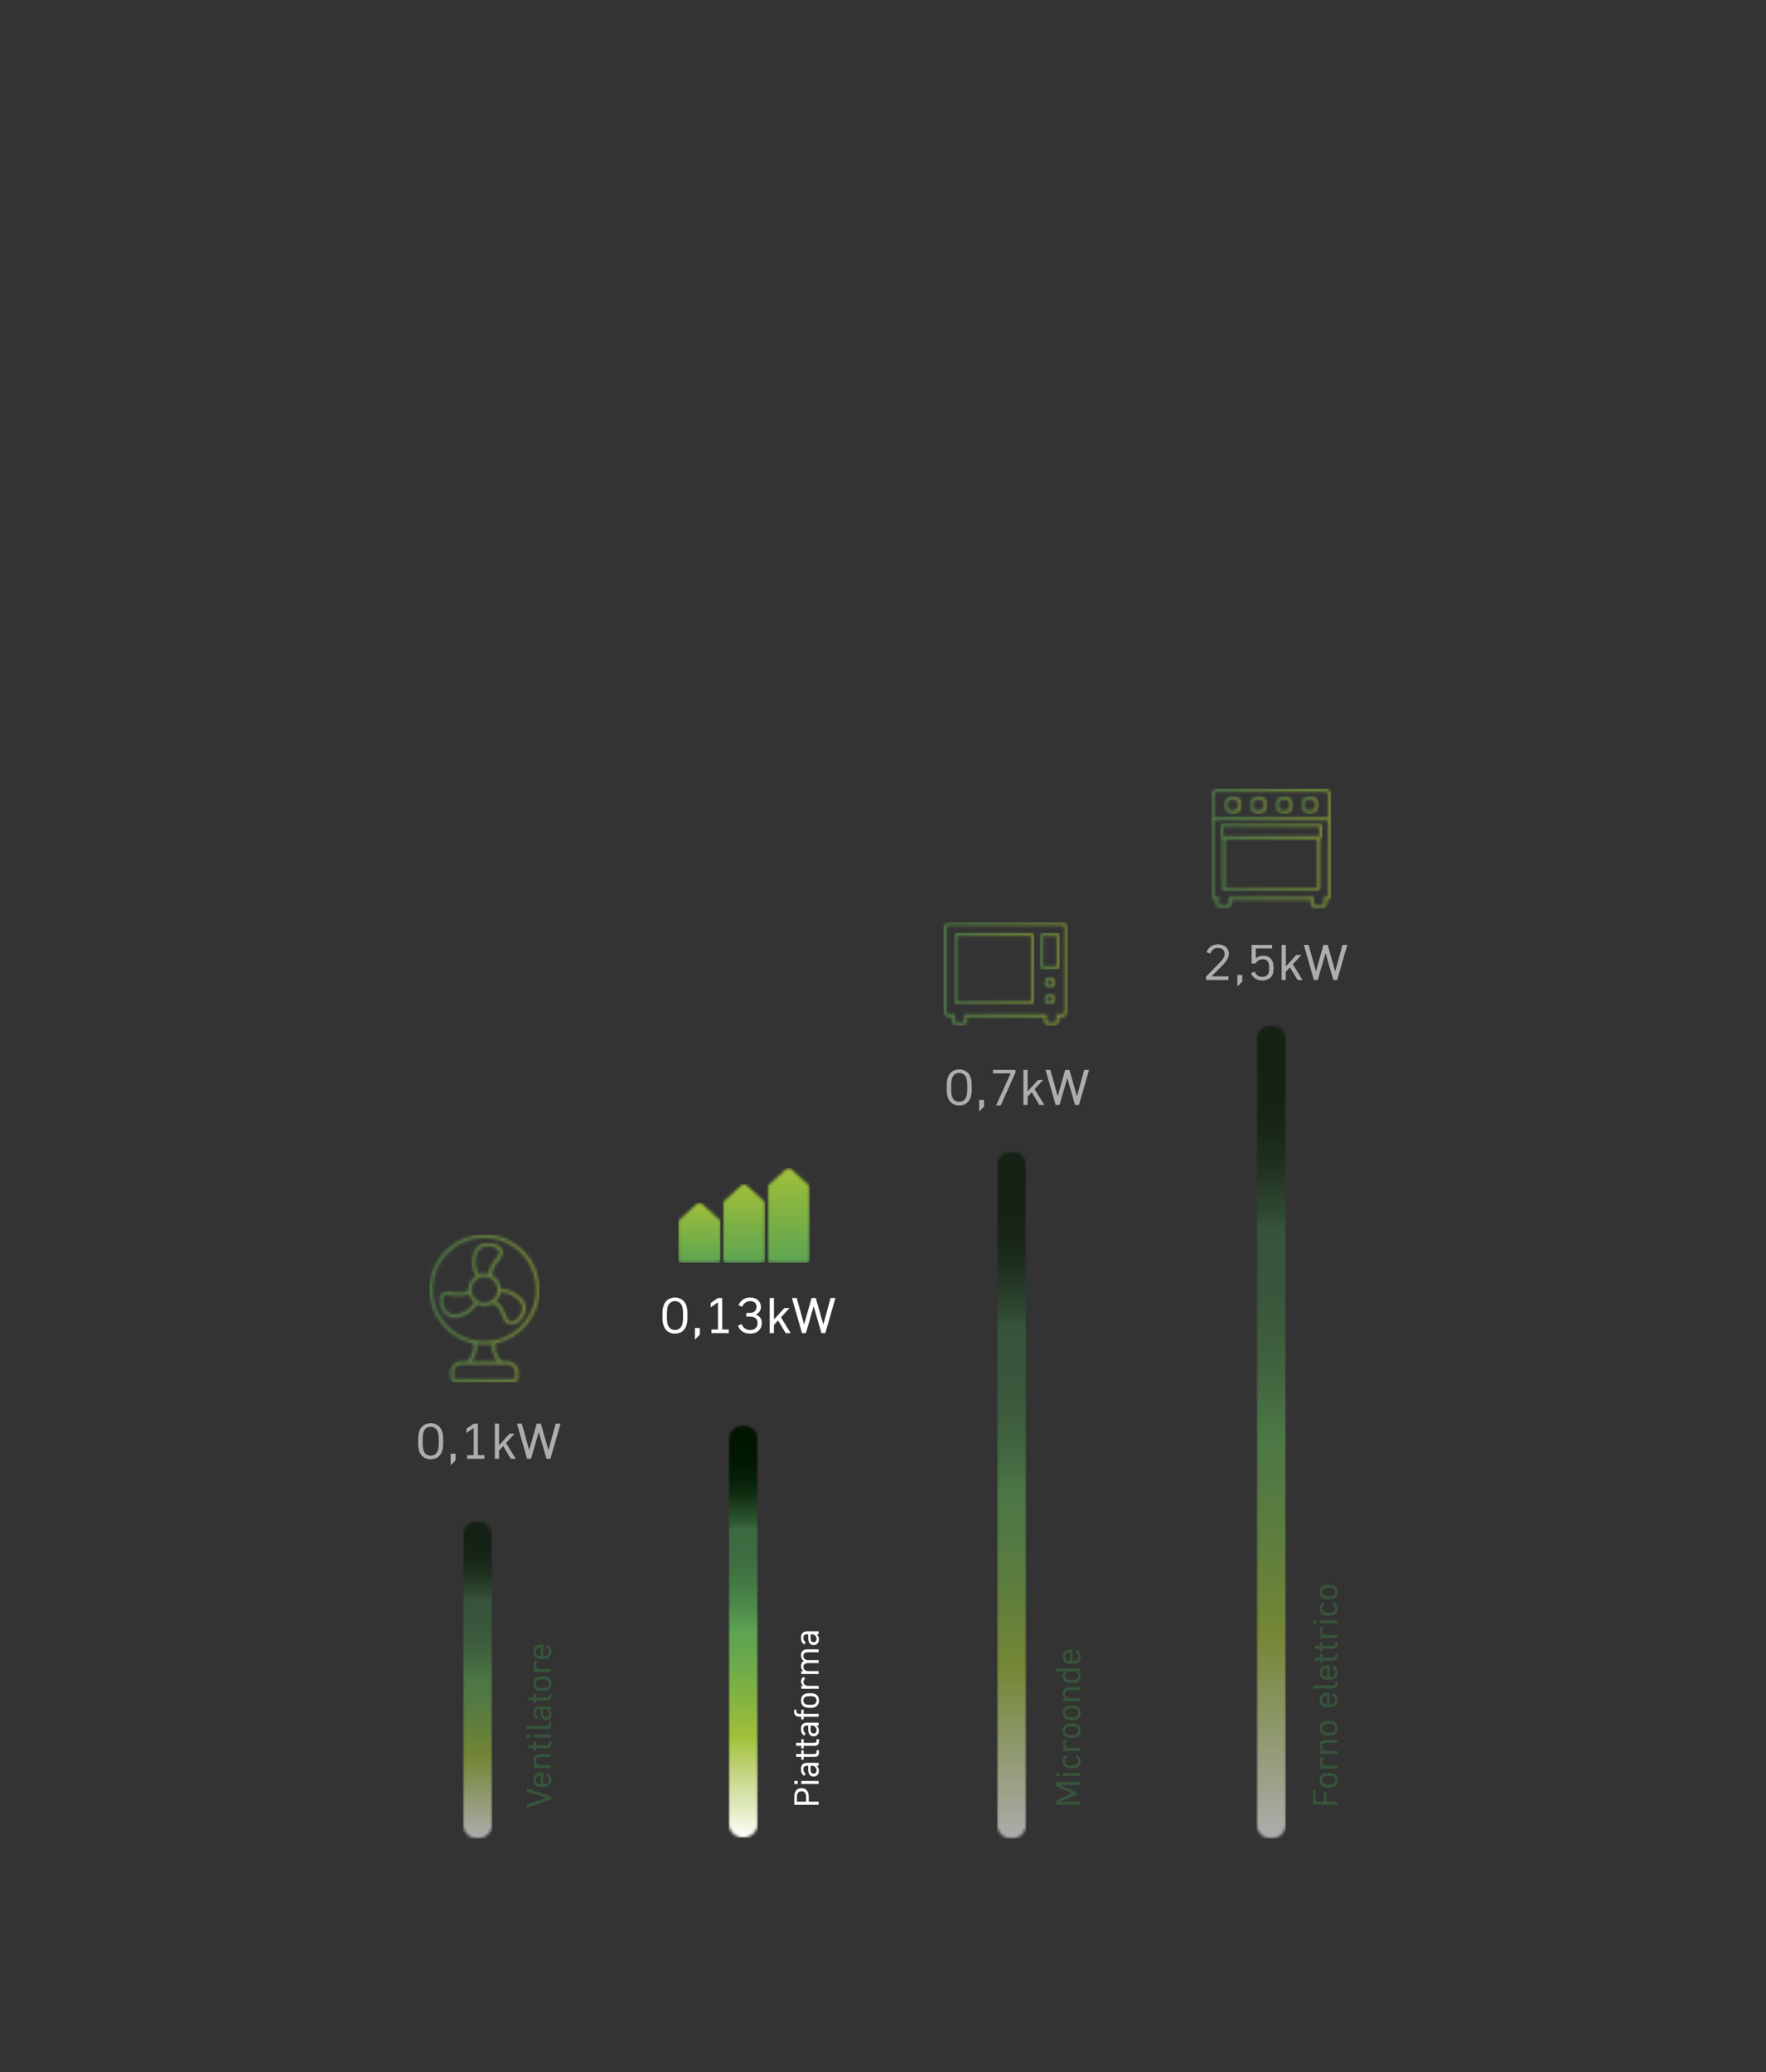 <svg width="625" height="733" viewBox="0 0 625 733" fill="none" xmlns="http://www.w3.org/2000/svg">
<rect x="0" y="0" width="625" height="733" fill="#333333" stroke="none"/>
<path d="M281.761 633.39C282.191 632.86 282.821 632.59 283.661 632.59C284.501 632.59 285.111 632.85 285.551 633.36C285.991 633.88 286.211 634.64 286.211 635.66V637.36H289.711V638.47H281.111V635.78C281.111 634.72 281.321 633.93 281.751 633.4L281.761 633.39ZM285.291 635.59C285.291 635.27 285.251 634.99 285.171 634.75C285.091 634.51 284.981 634.32 284.841 634.16C284.701 634 284.531 633.89 284.331 633.81C284.131 633.73 283.911 633.69 283.661 633.69C283.131 633.69 282.731 633.85 282.451 634.18C282.181 634.5 282.041 635.03 282.041 635.76V637.36H285.271V635.59H285.291Z" fill="white"/>
<path d="M281.121 631.14V630.01H282.301V631.14H281.121ZM283.581 631.09V630.06H289.731V631.09H283.581Z" fill="white"/>
<path d="M289.721 624.68H288.961C289.241 624.88 289.451 625.14 289.601 625.45C289.751 625.76 289.821 626.12 289.821 626.53C289.821 626.81 289.771 627.07 289.681 627.3C289.591 627.54 289.471 627.74 289.301 627.92C289.141 628.09 288.951 628.23 288.721 628.33C288.491 628.43 288.241 628.48 287.971 628.48C287.621 628.48 287.321 628.42 287.071 628.3C286.821 628.18 286.621 628.01 286.471 627.78C286.311 627.55 286.201 627.28 286.131 626.95C286.061 626.62 286.031 626.25 286.031 625.83V624.67H285.511C285.321 624.67 285.151 624.69 285.001 624.74C284.851 624.79 284.721 624.86 284.621 624.97C284.521 625.08 284.441 625.2 284.391 625.35C284.341 625.5 284.311 625.68 284.311 625.88C284.311 626.18 284.371 626.47 284.491 626.75C284.611 627.03 284.821 627.26 285.111 627.44L284.651 628.26C284.221 628 283.911 627.66 283.731 627.25C283.551 626.84 283.471 626.37 283.471 625.84C283.471 625.5 283.511 625.2 283.591 624.92C283.671 624.64 283.801 624.41 283.981 624.22C284.161 624.03 284.381 623.88 284.641 623.78C284.911 623.68 285.221 623.63 285.591 623.63H289.711V624.66L289.721 624.68ZM286.871 624.68V625.86C286.871 626.43 286.961 626.83 287.131 627.08C287.301 627.33 287.591 627.45 287.981 627.45C288.291 627.45 288.541 627.34 288.721 627.13C288.901 626.92 288.991 626.63 288.991 626.26C288.991 625.92 288.891 625.61 288.701 625.36C288.501 625.1 288.231 624.88 287.891 624.69H286.881L286.871 624.68Z" fill="white"/>
<path d="M288.092 620.5C288.212 620.5 288.332 620.49 288.442 620.46C288.552 620.43 288.652 620.4 288.732 620.34C288.812 620.29 288.882 620.22 288.922 620.13C288.962 620.04 288.992 619.94 288.992 619.82V619.19H289.832V620.09C289.832 620.33 289.792 620.54 289.722 620.72C289.652 620.9 289.542 621.05 289.412 621.17C289.282 621.29 289.112 621.38 288.902 621.44C288.692 621.5 288.472 621.53 288.212 621.53H284.422V622.49H283.582V621.53H281.742V620.5H283.582V619.2H284.422V620.5H288.092Z" fill="white"/>
<path d="M288.092 616.57C288.212 616.57 288.332 616.56 288.442 616.53C288.552 616.5 288.652 616.47 288.732 616.41C288.812 616.36 288.882 616.29 288.922 616.2C288.962 616.11 288.992 616.01 288.992 615.89V615.26H289.832V616.16C289.832 616.4 289.792 616.61 289.722 616.79C289.652 616.97 289.542 617.12 289.412 617.24C289.282 617.36 289.112 617.45 288.902 617.51C288.692 617.57 288.472 617.6 288.212 617.6H284.422V618.56H283.582V617.6H281.742V616.57H283.582V615.27H284.422V616.57H288.092Z" fill="white"/>
<path d="M289.721 610.46H288.961C289.241 610.67 289.451 610.92 289.601 611.24C289.751 611.55 289.821 611.91 289.821 612.32C289.821 612.6 289.771 612.86 289.681 613.09C289.591 613.32 289.471 613.53 289.301 613.7C289.141 613.87 288.951 614.01 288.721 614.11C288.491 614.21 288.241 614.26 287.971 614.26C287.621 614.26 287.321 614.2 287.071 614.08C286.821 613.96 286.621 613.79 286.471 613.56C286.311 613.34 286.201 613.06 286.131 612.73C286.061 612.4 286.031 612.03 286.031 611.61V610.45H285.511C285.321 610.45 285.151 610.48 285.001 610.52C284.851 610.56 284.721 610.64 284.621 610.75C284.521 610.85 284.441 610.98 284.391 611.13C284.341 611.28 284.311 611.46 284.311 611.66C284.311 611.96 284.371 612.25 284.491 612.53C284.611 612.81 284.821 613.04 285.111 613.22L284.651 614.04C284.221 613.78 283.911 613.44 283.731 613.03C283.551 612.62 283.471 612.15 283.471 611.62C283.471 611.28 283.511 610.98 283.591 610.7C283.671 610.42 283.801 610.19 283.981 610C284.161 609.81 284.381 609.66 284.641 609.56C284.911 609.46 285.221 609.41 285.591 609.41H289.711V610.44L289.721 610.46ZM286.871 610.46V611.64C286.871 612.21 286.961 612.61 287.131 612.86C287.301 613.11 287.591 613.23 287.981 613.23C288.291 613.23 288.541 613.12 288.721 612.91C288.901 612.7 288.991 612.41 288.991 612.04C288.991 611.7 288.891 611.39 288.701 611.14C288.501 610.88 288.231 610.66 287.891 610.47H286.881L286.871 610.46Z" fill="white"/>
<path d="M284.411 607.32V608.28H283.571V607.32H282.931C282.591 607.32 282.291 607.28 282.051 607.19C281.811 607.1 281.611 606.97 281.451 606.81C281.301 606.65 281.191 606.45 281.121 606.23C281.051 606.01 281.021 605.76 281.021 605.49V604.85H281.861V605.35C281.861 605.66 281.952 605.9 282.132 606.06C282.312 606.22 282.591 606.3 282.961 606.3H283.581V604.85H284.421V606.3H289.731V607.33H284.421L284.411 607.32Z" fill="white"/>
<path d="M289.452 600.1C289.702 600.51 289.832 601.01 289.832 601.59C289.832 602.17 289.712 602.66 289.452 603.07C289.192 603.48 288.832 603.78 288.342 603.96C288.092 604.05 287.842 604.11 287.592 604.13C287.342 604.15 287.022 604.17 286.662 604.17C286.302 604.17 285.982 604.16 285.732 604.13C285.482 604.1 285.232 604.05 284.972 603.96C284.482 603.78 284.112 603.48 283.862 603.07C283.612 602.66 283.482 602.16 283.482 601.59C283.482 601.02 283.602 600.51 283.862 600.1C284.122 599.69 284.482 599.39 284.972 599.22C285.222 599.13 285.482 599.07 285.732 599.05C285.982 599.03 286.292 599.01 286.662 599.01C287.032 599.01 287.342 599.02 287.592 599.05C287.842 599.08 288.092 599.13 288.342 599.22C288.832 599.39 289.202 599.68 289.452 600.1ZM288.762 600.74C288.612 600.52 288.422 600.36 288.182 600.26C287.972 600.17 287.742 600.11 287.492 600.09C287.242 600.07 286.962 600.06 286.642 600.06C286.322 600.06 286.042 600.07 285.802 600.09C285.562 600.11 285.332 600.17 285.122 600.26C284.882 600.36 284.692 600.52 284.542 600.73C284.392 600.95 284.312 601.23 284.312 601.59C284.312 601.95 284.392 602.21 284.542 602.43C284.692 602.65 284.892 602.81 285.122 602.91C285.332 603 285.562 603.06 285.802 603.08C286.042 603.1 286.322 603.11 286.642 603.11C286.962 603.11 287.242 603.11 287.492 603.08C287.742 603.06 287.972 603 288.182 602.91C288.422 602.8 288.612 602.64 288.762 602.42C288.912 602.2 288.982 601.92 288.982 601.58C288.982 601.24 288.912 600.95 288.762 600.73V600.74Z" fill="white"/>
<path d="M283.582 597.43V596.4H284.262V596.35C284.042 596.17 283.852 595.95 283.712 595.7C283.572 595.45 283.492 595.16 283.492 594.82C283.492 594.41 283.572 594.08 283.742 593.84C283.912 593.6 284.122 593.38 284.392 593.2L284.962 593.95C284.762 594.06 284.612 594.21 284.502 594.4C284.392 594.58 284.332 594.8 284.332 595.05C284.332 595.21 284.372 595.36 284.442 595.52C284.512 595.68 284.622 595.82 284.752 595.96C284.892 596.09 285.052 596.2 285.252 596.28C285.452 596.36 285.672 596.4 285.932 596.4H289.742V597.43H283.592H283.582Z" fill="white"/>
<path d="M285.911 588.36C285.601 588.36 285.341 588.4 285.141 588.47C284.941 588.54 284.771 588.64 284.651 588.76C284.531 588.88 284.441 589.02 284.391 589.18C284.341 589.34 284.321 589.51 284.321 589.7C284.321 589.93 284.371 590.13 284.461 590.32C284.551 590.5 284.671 590.65 284.821 590.78C284.971 590.91 285.141 591 285.331 591.07C285.521 591.13 285.721 591.17 285.911 591.17H289.721V592.2H283.571V591.17H284.251V591.12C284.011 590.9 283.821 590.66 283.681 590.39C283.541 590.13 283.471 589.82 283.471 589.46C283.471 589.05 283.551 588.69 283.701 588.37C283.851 588.05 284.101 587.8 284.441 587.61V587.56C284.101 587.34 283.851 587.05 283.701 586.69C283.551 586.33 283.471 585.98 283.471 585.61C283.471 585.3 283.511 585.01 283.591 584.76C283.671 584.51 283.801 584.28 283.991 584.09C284.181 583.9 284.411 583.75 284.711 583.65C285.011 583.55 285.361 583.49 285.781 583.49H289.711V584.52H285.901C285.591 584.52 285.331 584.56 285.131 584.62C284.931 584.69 284.761 584.79 284.641 584.91C284.521 585.03 284.431 585.17 284.381 585.33C284.331 585.49 284.311 585.66 284.311 585.85C284.311 586.08 284.361 586.28 284.451 586.46C284.541 586.64 284.661 586.79 284.811 586.92C284.961 587.05 285.131 587.14 285.321 587.21C285.511 587.28 285.711 587.31 285.901 587.31H289.711V588.34H285.901L285.911 588.36Z" fill="white"/>
<path d="M289.721 578.17H288.961C289.241 578.38 289.451 578.63 289.601 578.95C289.751 579.26 289.821 579.62 289.821 580.03C289.821 580.31 289.771 580.57 289.681 580.8C289.591 581.03 289.471 581.24 289.301 581.41C289.141 581.58 288.951 581.72 288.721 581.82C288.491 581.92 288.241 581.97 287.971 581.97C287.621 581.97 287.321 581.91 287.071 581.79C286.821 581.67 286.621 581.5 286.471 581.27C286.311 581.05 286.201 580.77 286.131 580.44C286.061 580.11 286.031 579.74 286.031 579.32V578.16H285.511C285.321 578.16 285.151 578.19 285.001 578.23C284.851 578.27 284.721 578.35 284.621 578.46C284.521 578.56 284.441 578.69 284.391 578.84C284.341 578.99 284.311 579.17 284.311 579.37C284.311 579.67 284.371 579.96 284.491 580.24C284.611 580.52 284.821 580.75 285.111 580.93L284.651 581.75C284.221 581.49 283.911 581.15 283.731 580.74C283.551 580.33 283.471 579.86 283.471 579.33C283.471 578.99 283.511 578.69 283.591 578.41C283.671 578.13 283.801 577.9 283.981 577.71C284.161 577.52 284.381 577.37 284.641 577.27C284.911 577.17 285.221 577.12 285.591 577.12H289.711V578.15L289.721 578.17ZM286.871 578.17V579.35C286.871 579.92 286.961 580.32 287.131 580.57C287.301 580.82 287.591 580.94 287.981 580.94C288.291 580.94 288.541 580.83 288.721 580.62C288.901 580.41 288.991 580.12 288.991 579.75C288.991 579.41 288.891 579.1 288.701 578.85C288.501 578.59 288.231 578.37 287.891 578.18H286.881L286.871 578.17Z" fill="white"/>
<g opacity="0.6">
<path d="M186.422 639.5V638.32L193.282 636.06L186.422 633.8V632.62L195.022 635.52V636.6L186.422 639.5Z" fill="#3A6A40"/>
<path d="M193.761 627.181C194.241 627.391 194.591 627.701 194.801 628.141C195.011 628.571 195.121 629.071 195.121 629.611C195.121 630.151 194.991 630.641 194.741 631.081C194.491 631.521 194.121 631.821 193.631 631.981C193.381 632.061 193.131 632.121 192.881 632.151C192.631 632.181 192.311 632.191 191.951 632.191C191.591 632.191 191.271 632.181 191.021 632.151C190.771 632.121 190.521 632.071 190.261 631.981C189.781 631.821 189.411 631.521 189.151 631.081C188.901 630.651 188.771 630.161 188.771 629.621C188.771 629.351 188.801 629.091 188.861 628.851C188.921 628.601 189.021 628.381 189.141 628.171C189.271 627.961 189.421 627.781 189.611 627.631C189.791 627.471 190.011 627.351 190.261 627.271C190.511 627.181 190.771 627.121 191.021 627.091C191.271 627.061 191.581 627.051 191.951 627.051H192.271V631.131C192.571 631.131 192.821 631.111 193.011 631.091C193.201 631.071 193.371 631.021 193.541 630.941C193.771 630.831 193.951 630.661 194.091 630.441C194.231 630.221 194.291 629.941 194.291 629.621C194.291 629.261 194.221 628.941 194.071 628.671C193.921 628.401 193.681 628.181 193.351 628.021L193.771 627.181H193.761ZM190.851 631.091C191.011 631.121 191.201 631.131 191.431 631.141V628.121C191.201 628.121 191.011 628.141 190.851 628.161C190.691 628.181 190.531 628.231 190.371 628.311C190.151 628.421 189.971 628.581 189.821 628.791C189.681 629.001 189.611 629.281 189.611 629.631C189.611 629.981 189.681 630.251 189.821 630.471C189.961 630.681 190.151 630.841 190.371 630.951C190.531 631.021 190.691 631.071 190.851 631.101V631.091Z" fill="#3A6A40"/>
<path d="M188.881 625.481V624.451H189.561V624.401C189.321 624.191 189.131 623.941 188.991 623.671C188.851 623.401 188.781 623.081 188.781 622.721C188.781 622.411 188.821 622.121 188.901 621.861C188.981 621.601 189.111 621.371 189.301 621.181C189.491 620.991 189.721 620.841 190.021 620.731C190.311 620.621 190.671 620.561 191.091 620.561H195.021V621.591H191.211C190.901 621.591 190.641 621.631 190.441 621.701C190.241 621.771 190.071 621.871 189.951 621.991C189.831 622.111 189.741 622.261 189.691 622.421C189.641 622.581 189.621 622.761 189.621 622.951C189.621 623.181 189.671 623.391 189.761 623.571C189.851 623.751 189.971 623.911 190.121 624.041C190.271 624.171 190.441 624.271 190.631 624.341C190.821 624.411 191.021 624.451 191.211 624.451H195.021V625.481H188.871H188.881Z" fill="#3A6A40"/>
<path d="M193.391 617.42C193.511 617.42 193.631 617.41 193.741 617.38C193.851 617.36 193.951 617.32 194.031 617.26C194.111 617.21 194.181 617.14 194.221 617.05C194.261 616.96 194.291 616.86 194.291 616.74V616.11H195.131V617.01C195.131 617.25 195.091 617.46 195.021 617.64C194.951 617.82 194.841 617.97 194.711 618.09C194.581 618.21 194.411 618.3 194.201 618.36C193.991 618.42 193.771 618.45 193.511 618.45H189.721V619.41H188.881V618.45H187.041V617.42H188.881V616.12H189.721V617.42H193.391Z" fill="#3A6A40"/>
<path d="M186.422 614.721V613.591H187.602V614.721H186.422ZM188.882 614.671V613.641H195.032V614.671H188.882Z" fill="#3A6A40"/>
<path d="M193.392 610.59C193.512 610.59 193.632 610.58 193.742 610.55C193.852 610.53 193.952 610.48 194.032 610.43C194.112 610.37 194.182 610.3 194.222 610.22C194.262 610.13 194.292 610.03 194.292 609.91V609.29H195.132V610.19C195.132 610.43 195.092 610.64 195.022 610.82C194.952 611 194.842 611.15 194.712 611.27C194.582 611.39 194.412 611.48 194.202 611.54C193.992 611.6 193.772 611.63 193.512 611.63H186.432V610.6H193.402L193.392 610.59Z" fill="#3A6A40"/>
<path d="M195.021 604.7H194.261C194.541 604.91 194.751 605.16 194.901 605.47C195.051 605.78 195.121 606.14 195.121 606.55C195.121 606.83 195.071 607.09 194.981 607.33C194.891 607.57 194.771 607.77 194.601 607.94C194.441 608.11 194.251 608.25 194.021 608.35C193.791 608.45 193.541 608.5 193.271 608.5C192.921 608.5 192.621 608.44 192.371 608.32C192.121 608.2 191.921 608.03 191.771 607.8C191.611 607.57 191.501 607.3 191.431 606.97C191.361 606.64 191.331 606.27 191.331 605.85V604.69H190.811C190.621 604.69 190.451 604.71 190.301 604.76C190.151 604.81 190.021 604.88 189.921 604.99C189.821 605.09 189.741 605.22 189.691 605.37C189.641 605.52 189.611 605.7 189.611 605.91C189.611 606.21 189.671 606.5 189.791 606.78C189.911 607.06 190.121 607.29 190.411 607.47L189.951 608.29C189.521 608.03 189.211 607.69 189.031 607.28C188.851 606.87 188.771 606.4 188.771 605.87C188.771 605.53 188.811 605.23 188.891 604.95C188.971 604.68 189.101 604.44 189.281 604.25C189.461 604.06 189.681 603.91 189.941 603.81C190.211 603.71 190.521 603.66 190.891 603.66H195.011V604.69L195.021 604.7ZM192.171 604.7V605.88C192.171 606.45 192.261 606.85 192.431 607.1C192.601 607.35 192.891 607.47 193.281 607.47C193.591 607.47 193.841 607.36 194.021 607.15C194.201 606.94 194.291 606.65 194.291 606.28C194.291 605.94 194.191 605.63 194.001 605.38C193.801 605.12 193.531 604.9 193.191 604.71H192.181L192.171 604.7Z" fill="#3A6A40"/>
<path d="M193.391 600.521C193.511 600.521 193.631 600.511 193.741 600.481C193.851 600.461 193.951 600.421 194.031 600.361C194.111 600.311 194.181 600.241 194.221 600.151C194.261 600.061 194.291 599.961 194.291 599.841V599.211H195.131V600.111C195.131 600.351 195.091 600.561 195.021 600.741C194.951 600.921 194.841 601.071 194.711 601.191C194.581 601.311 194.411 601.401 194.201 601.461C193.991 601.521 193.771 601.551 193.511 601.551H189.721V602.511H188.881V601.551H187.041V600.521H188.881V599.221H189.721V600.521H193.391Z" fill="#3A6A40"/>
<path d="M194.751 594.13C195.001 594.54 195.131 595.04 195.131 595.62C195.131 596.2 195.011 596.69 194.751 597.1C194.491 597.51 194.131 597.81 193.641 597.99C193.391 598.08 193.141 598.14 192.891 598.16C192.641 598.18 192.321 598.2 191.961 598.2C191.601 598.2 191.281 598.19 191.031 598.16C190.781 598.13 190.531 598.08 190.271 597.99C189.781 597.81 189.411 597.51 189.161 597.1C188.911 596.69 188.781 596.19 188.781 595.62C188.781 595.05 188.901 594.54 189.161 594.13C189.421 593.72 189.781 593.42 190.271 593.25C190.521 593.16 190.781 593.1 191.031 593.08C191.281 593.06 191.591 593.04 191.961 593.04C192.331 593.04 192.641 593.05 192.891 593.08C193.141 593.11 193.391 593.16 193.641 593.25C194.131 593.42 194.501 593.71 194.751 594.13ZM194.061 594.78C193.911 594.56 193.721 594.4 193.481 594.3C193.271 594.21 193.041 594.15 192.791 594.13C192.541 594.11 192.261 594.1 191.941 594.1C191.621 594.1 191.341 594.11 191.101 594.13C190.861 594.15 190.631 594.21 190.421 594.3C190.181 594.4 189.991 594.56 189.841 594.77C189.691 594.99 189.611 595.27 189.611 595.63C189.611 595.99 189.691 596.25 189.841 596.47C189.991 596.69 190.191 596.85 190.421 596.95C190.631 597.04 190.861 597.1 191.101 597.12C191.341 597.14 191.621 597.15 191.941 597.15C192.261 597.15 192.541 597.15 192.791 597.12C193.041 597.1 193.271 597.04 193.481 596.95C193.721 596.84 193.911 596.68 194.061 596.46C194.211 596.24 194.281 595.96 194.281 595.62C194.281 595.28 194.211 594.99 194.061 594.77V594.78Z" fill="#3A6A40"/>
<path d="M188.881 591.47V590.44H189.561V590.39C189.341 590.21 189.151 589.99 189.011 589.74C188.871 589.49 188.791 589.2 188.791 588.86C188.791 588.45 188.871 588.12 189.041 587.88C189.211 587.64 189.421 587.42 189.691 587.24L190.261 587.99C190.061 588.1 189.911 588.25 189.801 588.44C189.691 588.62 189.631 588.84 189.631 589.09C189.631 589.25 189.671 589.4 189.741 589.56C189.811 589.72 189.921 589.86 190.051 590C190.191 590.13 190.351 590.24 190.551 590.32C190.751 590.4 190.971 590.44 191.231 590.44H195.041V591.47H188.891H188.881Z" fill="#3A6A40"/>
<path d="M193.761 581.901C194.241 582.111 194.591 582.431 194.801 582.861C195.011 583.291 195.121 583.791 195.121 584.331C195.121 584.871 194.991 585.361 194.741 585.801C194.491 586.241 194.121 586.541 193.631 586.701C193.381 586.781 193.131 586.841 192.881 586.871C192.631 586.901 192.311 586.911 191.951 586.911C191.591 586.911 191.271 586.901 191.021 586.871C190.771 586.841 190.521 586.791 190.261 586.701C189.781 586.541 189.411 586.241 189.151 585.801C188.891 585.361 188.771 584.881 188.771 584.341C188.771 584.071 188.801 583.81 188.861 583.57C188.921 583.32 189.021 583.101 189.141 582.891C189.261 582.681 189.421 582.51 189.611 582.35C189.801 582.19 190.011 582.081 190.261 581.991C190.511 581.901 190.771 581.841 191.021 581.811C191.271 581.781 191.581 581.771 191.951 581.771H192.271V585.85C192.571 585.85 192.821 585.831 193.011 585.811C193.201 585.791 193.371 585.741 193.541 585.661C193.771 585.541 193.951 585.381 194.091 585.161C194.231 584.941 194.291 584.661 194.291 584.341C194.291 583.981 194.221 583.661 194.071 583.391C193.921 583.121 193.681 582.901 193.351 582.741L193.771 581.901H193.761ZM190.851 585.811C191.011 585.831 191.201 585.851 191.431 585.861V582.841C191.201 582.841 191.011 582.861 190.851 582.881C190.691 582.901 190.531 582.951 190.371 583.031C190.151 583.141 189.971 583.3 189.821 583.51C189.681 583.72 189.611 584 189.611 584.35C189.611 584.7 189.681 584.971 189.821 585.191C189.961 585.401 190.151 585.561 190.371 585.671C190.531 585.741 190.691 585.79 190.851 585.82V585.811Z" fill="#3A6A40"/>
</g>
<g opacity="0.6">
<path d="M373.75 638.46V636.91L379.37 634.43L373.75 631.95V630.4H382.35V631.51H375.48V631.56L380.88 633.97V634.9L375.48 637.31V637.36H382.35V638.47H373.75V638.46Z" fill="#3A6A40"/>
<path d="M373.75 628.311V627.181H374.93V628.311H373.75ZM376.2 628.261V627.231H382.35V628.261H376.2Z" fill="#3A6A40"/>
<path d="M381.37 622.25C381.21 622 380.97 621.82 380.65 621.69L381.04 620.84C381.51 621.04 381.86 621.33 382.09 621.71C382.32 622.09 382.44 622.54 382.44 623.06C382.44 623.62 382.32 624.11 382.06 624.55C381.81 624.98 381.44 625.28 380.95 625.45C380.7 625.53 380.45 625.59 380.2 625.62C379.95 625.65 379.63 625.66 379.27 625.66C378.91 625.66 378.59 625.65 378.34 625.62C378.09 625.59 377.84 625.54 377.58 625.45C377.09 625.29 376.72 624.99 376.47 624.55C376.22 624.12 376.09 623.62 376.09 623.06C376.09 622.53 376.19 622.09 376.4 621.72C376.61 621.35 376.94 621.07 377.41 620.87L377.78 621.73C377.44 621.87 377.22 622.05 377.1 622.28C376.99 622.51 376.93 622.77 376.93 623.06C376.93 623.4 377.01 623.69 377.16 623.91C377.32 624.14 377.52 624.3 377.76 624.4C377.95 624.47 378.16 624.52 378.39 624.55C378.62 624.58 378.91 624.59 379.26 624.59C379.61 624.59 379.91 624.58 380.14 624.55C380.37 624.52 380.58 624.47 380.76 624.39C381.03 624.28 381.24 624.1 381.38 623.85C381.52 623.6 381.59 623.34 381.59 623.05C381.59 622.76 381.51 622.48 381.35 622.24L381.37 622.25Z" fill="#3A6A40"/>
<path d="M376.199 619.39V618.36H376.879V618.31C376.659 618.13 376.469 617.92 376.329 617.67C376.189 617.42 376.109 617.13 376.109 616.79C376.109 616.38 376.189 616.05 376.359 615.81C376.519 615.56 376.739 615.35 377.009 615.17L377.579 615.92C377.379 616.04 377.229 616.18 377.119 616.37C377.009 616.55 376.949 616.77 376.949 617.01C376.949 617.17 376.989 617.32 377.059 617.48C377.129 617.64 377.239 617.79 377.369 617.92C377.509 618.05 377.669 618.16 377.869 618.24C378.069 618.32 378.289 618.36 378.549 618.36H382.359V619.39H376.209H376.199Z" fill="#3A6A40"/>
<path d="M382.07 610.75C382.32 611.16 382.45 611.66 382.45 612.24C382.45 612.82 382.33 613.31 382.07 613.72C381.81 614.13 381.45 614.43 380.96 614.61C380.71 614.7 380.46 614.76 380.21 614.78C379.96 614.81 379.64 614.82 379.28 614.82C378.92 614.82 378.6 614.81 378.35 614.78C378.1 614.76 377.85 614.7 377.59 614.61C377.1 614.43 376.73 614.13 376.48 613.72C376.23 613.31 376.1 612.81 376.1 612.24C376.1 611.67 376.22 611.16 376.48 610.75C376.74 610.34 377.1 610.04 377.59 609.87C377.84 609.78 378.1 609.72 378.35 609.7C378.6 609.67 378.91 609.66 379.28 609.66C379.65 609.66 379.96 609.67 380.21 609.7C380.46 609.72 380.71 609.78 380.96 609.87C381.45 610.04 381.82 610.33 382.07 610.75ZM381.39 611.4C381.24 611.18 381.05 611.02 380.81 610.92C380.6 610.83 380.37 610.77 380.12 610.75C379.87 610.73 379.59 610.72 379.27 610.72C378.95 610.72 378.67 610.73 378.43 610.75C378.19 610.77 377.96 610.83 377.75 610.92C377.51 611.02 377.32 611.18 377.17 611.39C377.02 611.6 376.94 611.89 376.94 612.24C376.94 612.59 377.02 612.86 377.17 613.08C377.32 613.3 377.52 613.46 377.75 613.57C377.96 613.66 378.19 613.72 378.43 613.74C378.67 613.76 378.95 613.77 379.27 613.77C379.59 613.77 379.87 613.76 380.12 613.74C380.37 613.72 380.6 613.66 380.81 613.57C381.05 613.46 381.24 613.3 381.39 613.08C381.54 612.86 381.61 612.58 381.61 612.24C381.61 611.9 381.54 611.61 381.39 611.39V611.4Z" fill="#3A6A40"/>
<path d="M382.07 604.46C382.32 604.87 382.45 605.37 382.45 605.95C382.45 606.53 382.33 607.02 382.07 607.43C381.81 607.84 381.45 608.14 380.96 608.32C380.71 608.41 380.46 608.47 380.21 608.49C379.96 608.52 379.64 608.53 379.28 608.53C378.92 608.53 378.6 608.52 378.35 608.49C378.1 608.47 377.85 608.41 377.59 608.32C377.1 608.14 376.73 607.84 376.48 607.43C376.23 607.02 376.1 606.52 376.1 605.95C376.1 605.38 376.22 604.87 376.48 604.46C376.74 604.05 377.1 603.75 377.59 603.58C377.84 603.49 378.1 603.43 378.35 603.41C378.6 603.38 378.91 603.37 379.28 603.37C379.65 603.37 379.96 603.38 380.21 603.41C380.46 603.43 380.71 603.49 380.96 603.58C381.45 603.75 381.82 604.04 382.07 604.46ZM381.39 605.1C381.24 604.88 381.05 604.72 380.81 604.62C380.6 604.53 380.37 604.47 380.12 604.45C379.87 604.43 379.59 604.42 379.27 604.42C378.95 604.42 378.67 604.43 378.43 604.45C378.19 604.47 377.96 604.53 377.75 604.62C377.51 604.72 377.32 604.88 377.17 605.09C377.02 605.3 376.94 605.59 376.94 605.94C376.94 606.29 377.02 606.56 377.17 606.78C377.32 607 377.52 607.16 377.75 607.27C377.96 607.36 378.19 607.42 378.43 607.44C378.67 607.46 378.95 607.47 379.27 607.47C379.59 607.47 379.87 607.46 380.12 607.44C380.37 607.42 380.6 607.36 380.81 607.27C381.05 607.16 381.24 607 381.39 606.78C381.54 606.56 381.61 606.28 381.61 605.94C381.61 605.6 381.54 605.31 381.39 605.09V605.1Z" fill="#3A6A40"/>
<path d="M376.2 601.8V600.77H376.88V600.72C376.64 600.51 376.45 600.26 376.31 599.99C376.17 599.72 376.1 599.4 376.1 599.04C376.1 598.73 376.14 598.44 376.22 598.18C376.3 597.92 376.43 597.69 376.62 597.5C376.81 597.31 377.04 597.16 377.34 597.05C377.63 596.94 377.99 596.88 378.41 596.88H382.34V597.91H378.53C378.22 597.91 377.96 597.95 377.76 598.02C377.56 598.09 377.39 598.19 377.27 598.31C377.15 598.43 377.06 598.58 377.01 598.74C376.96 598.9 376.94 599.08 376.94 599.27C376.94 599.5 376.99 599.71 377.08 599.89C377.17 600.07 377.29 600.23 377.44 600.36C377.59 600.49 377.76 600.59 377.95 600.66C378.14 600.73 378.34 600.77 378.53 600.77H382.34V601.8H376.19H376.2Z" fill="#3A6A40"/>
<path d="M382.35 590.24V591.27H381.67V591.32C381.96 591.55 382.16 591.81 382.27 592.1C382.39 592.39 382.44 592.69 382.44 593C382.44 593.24 382.41 593.46 382.36 593.68C382.31 593.9 382.22 594.1 382.11 594.28C381.99 594.46 381.85 594.63 381.67 594.77C381.49 594.91 381.27 595.03 381.02 595.13C380.77 595.22 380.51 595.28 380.22 595.3C379.93 595.32 379.62 595.34 379.27 595.34C378.92 595.34 378.61 595.33 378.32 595.3C378.03 595.27 377.77 595.22 377.52 595.13C377.27 595.03 377.05 594.91 376.87 594.77C376.69 594.63 376.54 594.46 376.43 594.28C376.32 594.1 376.23 593.89 376.18 593.68C376.13 593.47 376.1 593.24 376.1 593C376.1 592.68 376.16 592.38 376.28 592.09C376.4 591.8 376.6 591.55 376.88 591.32V591.27H373.75V590.24H382.35ZM378.54 591.28C378.31 591.28 378.1 591.32 377.9 591.4C377.7 591.48 377.53 591.59 377.4 591.73C377.26 591.86 377.15 592.02 377.07 592.21C376.99 592.4 376.95 592.59 376.95 592.81C376.95 593.12 377.01 593.39 377.14 593.61C377.27 593.84 377.47 594.01 377.76 594.13C377.95 594.21 378.16 594.26 378.39 594.28C378.62 594.3 378.92 594.3 379.29 594.3C379.66 594.3 379.96 594.3 380.19 594.28C380.42 594.26 380.63 594.21 380.82 594.13C381.11 594.01 381.31 593.83 381.44 593.61C381.57 593.39 381.63 593.12 381.63 592.81C381.63 592.6 381.59 592.4 381.51 592.21C381.43 592.02 381.32 591.87 381.18 591.73C381.04 591.6 380.87 591.49 380.68 591.4C380.48 591.32 380.27 591.28 380.04 591.28H378.56H378.54Z" fill="#3A6A40"/>
<path d="M381.08 583.66C381.56 583.87 381.91 584.18 382.12 584.62C382.33 585.05 382.44 585.55 382.44 586.09C382.44 586.63 382.31 587.12 382.06 587.56C381.81 588 381.44 588.3 380.95 588.46C380.7 588.54 380.45 588.6 380.2 588.63C379.95 588.66 379.63 588.67 379.27 588.67C378.91 588.67 378.59 588.66 378.34 588.63C378.09 588.6 377.84 588.55 377.58 588.46C377.1 588.3 376.73 588 376.47 587.56C376.22 587.13 376.09 586.64 376.09 586.1C376.09 585.83 376.12 585.57 376.18 585.33C376.24 585.08 376.34 584.86 376.46 584.65C376.59 584.45 376.74 584.27 376.93 584.11C377.11 583.95 377.33 583.84 377.58 583.75C377.83 583.66 378.09 583.6 378.34 583.57C378.59 583.54 378.9 583.53 379.27 583.53H379.59V587.61C379.89 587.61 380.14 587.59 380.33 587.57C380.52 587.55 380.69 587.5 380.86 587.42C381.09 587.31 381.27 587.14 381.41 586.92C381.55 586.7 381.61 586.42 381.61 586.1C381.61 585.74 381.54 585.42 381.39 585.15C381.24 584.88 381 584.66 380.67 584.5L381.09 583.66H381.08ZM378.18 587.56C378.34 587.58 378.53 587.6 378.76 587.61V584.59C378.53 584.59 378.34 584.61 378.18 584.63C378.02 584.65 377.86 584.7 377.7 584.78C377.48 584.89 377.3 585.05 377.15 585.26C377.01 585.47 376.94 585.75 376.94 586.09C376.94 586.43 377.01 586.71 377.15 586.93C377.29 587.14 377.48 587.3 377.7 587.41C377.86 587.48 378.02 587.53 378.18 587.56Z" fill="#3A6A40"/>
</g>
<g opacity="0.6">
<path d="M464.692 638.46V633.05H465.622V637.35H468.532V633.79H469.462V637.35H473.282V638.46H464.682H464.692Z" fill="#3A6A40"/>
<path d="M473.011 628.319C473.261 628.729 473.391 629.23 473.391 629.81C473.391 630.39 473.271 630.879 473.011 631.289C472.761 631.699 472.391 632 471.901 632.18C471.651 632.27 471.401 632.329 471.151 632.349C470.901 632.369 470.581 632.389 470.221 632.389C469.861 632.389 469.541 632.379 469.291 632.349C469.041 632.319 468.791 632.27 468.531 632.18C468.041 632 467.671 631.699 467.421 631.289C467.171 630.879 467.041 630.38 467.041 629.81C467.041 629.24 467.161 628.729 467.421 628.319C467.671 627.909 468.041 627.61 468.531 627.44C468.781 627.35 469.041 627.29 469.291 627.27C469.541 627.25 469.851 627.229 470.221 627.229C470.591 627.229 470.901 627.24 471.151 627.27C471.401 627.3 471.651 627.35 471.901 627.44C472.391 627.61 472.761 627.899 473.011 628.319ZM472.331 628.96C472.181 628.74 471.991 628.579 471.751 628.479C471.541 628.389 471.311 628.33 471.061 628.31C470.811 628.29 470.531 628.28 470.211 628.28C469.891 628.28 469.611 628.29 469.371 628.31C469.131 628.33 468.901 628.389 468.691 628.479C468.451 628.579 468.261 628.739 468.111 628.949C467.961 629.169 467.881 629.449 467.881 629.799C467.881 630.149 467.961 630.419 468.111 630.639C468.261 630.859 468.461 631.02 468.691 631.13C468.901 631.22 469.131 631.279 469.371 631.299C469.611 631.319 469.891 631.329 470.211 631.329C470.531 631.329 470.811 631.319 471.061 631.299C471.311 631.279 471.541 631.22 471.751 631.13C471.991 631.02 472.181 630.859 472.331 630.639C472.481 630.419 472.551 630.139 472.551 629.799C472.551 629.459 472.481 629.169 472.331 628.949V628.96Z" fill="#3A6A40"/>
<path d="M467.141 625.65V624.62H467.821V624.57C467.601 624.39 467.411 624.18 467.271 623.93C467.131 623.68 467.051 623.39 467.051 623.05C467.051 622.64 467.131 622.31 467.301 622.07C467.461 621.82 467.681 621.61 467.951 621.43L468.521 622.18C468.321 622.3 468.171 622.44 468.061 622.63C467.951 622.81 467.891 623.03 467.891 623.28C467.891 623.44 467.931 623.59 468.001 623.75C468.071 623.91 468.181 624.05 468.311 624.19C468.451 624.32 468.611 624.43 468.811 624.51C469.011 624.59 469.231 624.63 469.491 624.63H473.301V625.66H467.151L467.141 625.65Z" fill="#3A6A40"/>
<path d="M467.141 620.42V619.39H467.821V619.34C467.581 619.13 467.391 618.88 467.251 618.61C467.111 618.34 467.041 618.02 467.041 617.66C467.041 617.35 467.081 617.06 467.161 616.8C467.241 616.54 467.371 616.31 467.561 616.12C467.751 615.93 467.981 615.78 468.281 615.67C468.571 615.56 468.931 615.5 469.351 615.5H473.281V616.53H469.471C469.161 616.53 468.901 616.57 468.701 616.64C468.501 616.71 468.331 616.81 468.211 616.93C468.091 617.05 468.001 617.2 467.951 617.36C467.901 617.52 467.881 617.7 467.881 617.89C467.881 618.12 467.931 618.32 468.021 618.5C468.111 618.68 468.231 618.84 468.381 618.97C468.531 619.1 468.701 619.2 468.891 619.27C469.081 619.34 469.281 619.37 469.471 619.37H473.281V620.4H467.131L467.141 620.42Z" fill="#3A6A40"/>
<path d="M473.011 609.9C473.261 610.31 473.391 610.81 473.391 611.39C473.391 611.97 473.271 612.46 473.011 612.87C472.761 613.28 472.391 613.58 471.901 613.76C471.651 613.85 471.401 613.91 471.151 613.93C470.901 613.95 470.581 613.97 470.221 613.97C469.861 613.97 469.541 613.96 469.291 613.93C469.041 613.9 468.791 613.85 468.531 613.76C468.041 613.58 467.671 613.28 467.421 612.87C467.171 612.46 467.041 611.96 467.041 611.39C467.041 610.82 467.161 610.31 467.421 609.9C467.671 609.49 468.041 609.19 468.531 609.02C468.781 608.93 469.041 608.87 469.291 608.85C469.541 608.83 469.851 608.81 470.221 608.81C470.591 608.81 470.901 608.82 471.151 608.85C471.401 608.88 471.651 608.93 471.901 609.02C472.391 609.19 472.761 609.48 473.011 609.9ZM472.331 610.55C472.181 610.33 471.991 610.17 471.751 610.07C471.541 609.98 471.311 609.92 471.061 609.9C470.811 609.88 470.531 609.87 470.211 609.87C469.891 609.87 469.611 609.88 469.371 609.9C469.131 609.92 468.901 609.98 468.691 610.07C468.451 610.17 468.261 610.33 468.111 610.54C467.961 610.76 467.881 611.04 467.881 611.39C467.881 611.74 467.961 612.01 468.111 612.23C468.261 612.45 468.461 612.61 468.691 612.72C468.901 612.81 469.131 612.87 469.371 612.89C469.611 612.91 469.891 612.92 470.211 612.92C470.531 612.92 470.811 612.91 471.061 612.89C471.311 612.87 471.541 612.81 471.751 612.72C471.991 612.61 472.181 612.45 472.331 612.23C472.481 612.01 472.551 611.73 472.551 611.39C472.551 611.05 472.481 610.76 472.331 610.54V610.55Z" fill="#3A6A40"/>
<path d="M472.021 598.98C472.501 599.19 472.851 599.5 473.061 599.94C473.271 600.37 473.381 600.87 473.381 601.41C473.381 601.95 473.251 602.44 473.001 602.88C472.751 603.32 472.381 603.62 471.891 603.78C471.641 603.86 471.391 603.92 471.141 603.95C470.891 603.98 470.571 603.99 470.211 603.99C469.851 603.99 469.531 603.98 469.281 603.95C469.031 603.92 468.781 603.87 468.521 603.78C468.041 603.62 467.671 603.32 467.411 602.88C467.161 602.45 467.031 601.96 467.031 601.42C467.031 601.15 467.061 600.89 467.121 600.65C467.181 600.4 467.281 600.18 467.401 599.97C467.531 599.77 467.681 599.59 467.871 599.43C468.051 599.27 468.271 599.16 468.521 599.07C468.771 598.98 469.031 598.92 469.281 598.89C469.531 598.86 469.841 598.85 470.211 598.85H470.531V602.93C470.831 602.93 471.081 602.91 471.271 602.89C471.461 602.87 471.631 602.82 471.801 602.74C472.031 602.63 472.211 602.46 472.351 602.24C472.491 602.02 472.551 601.74 472.551 601.42C472.551 601.06 472.481 600.74 472.331 600.47C472.181 600.2 471.941 599.98 471.611 599.82L472.031 598.98H472.021ZM469.121 602.89C469.281 602.91 469.471 602.93 469.701 602.94V599.92C469.471 599.92 469.281 599.94 469.121 599.96C468.961 599.98 468.801 600.03 468.641 600.11C468.421 600.22 468.241 600.38 468.091 600.59C467.951 600.8 467.881 601.08 467.881 601.42C467.881 601.76 467.951 602.04 468.091 602.26C468.231 602.47 468.421 602.63 468.641 602.74C468.801 602.81 468.961 602.86 469.121 602.89Z" fill="#3A6A40"/>
<path d="M471.651 596.25C471.771 596.25 471.891 596.24 472.001 596.21C472.111 596.19 472.211 596.14 472.291 596.09C472.371 596.03 472.441 595.96 472.481 595.88C472.521 595.8 472.551 595.69 472.551 595.57V594.96H473.391V595.86C473.391 596.1 473.351 596.31 473.281 596.49C473.211 596.67 473.101 596.82 472.971 596.94C472.841 597.06 472.671 597.15 472.461 597.21C472.251 597.27 472.031 597.3 471.771 597.3H464.691V596.27H471.661L471.651 596.25Z" fill="#3A6A40"/>
<path d="M472.021 589.27C472.501 589.48 472.851 589.79 473.061 590.23C473.271 590.66 473.381 591.16 473.381 591.7C473.381 592.24 473.251 592.73 473.001 593.17C472.751 593.61 472.381 593.91 471.891 594.07C471.641 594.15 471.391 594.21 471.141 594.24C470.891 594.27 470.571 594.28 470.211 594.28C469.851 594.28 469.531 594.27 469.281 594.24C469.031 594.21 468.781 594.16 468.521 594.07C468.041 593.91 467.671 593.61 467.411 593.17C467.161 592.74 467.031 592.25 467.031 591.71C467.031 591.44 467.061 591.18 467.121 590.94C467.181 590.69 467.281 590.47 467.401 590.26C467.531 590.06 467.681 589.88 467.871 589.72C468.051 589.56 468.271 589.45 468.521 589.36C468.771 589.27 469.031 589.21 469.281 589.18C469.531 589.15 469.841 589.14 470.211 589.14H470.531V593.22C470.831 593.22 471.081 593.2 471.271 593.18C471.461 593.16 471.631 593.11 471.801 593.03C472.031 592.92 472.211 592.75 472.351 592.53C472.491 592.31 472.551 592.03 472.551 591.71C472.551 591.35 472.481 591.03 472.331 590.76C472.181 590.49 471.941 590.27 471.611 590.11L472.031 589.27H472.021ZM469.121 593.18C469.281 593.2 469.471 593.22 469.701 593.23V590.21C469.471 590.21 469.281 590.23 469.121 590.25C468.961 590.27 468.801 590.32 468.641 590.4C468.421 590.51 468.241 590.67 468.091 590.88C467.951 591.09 467.881 591.37 467.881 591.71C467.881 592.05 467.951 592.33 468.091 592.55C468.231 592.76 468.421 592.92 468.641 593.03C468.801 593.1 468.961 593.15 469.121 593.18Z" fill="#3A6A40"/>
<path d="M471.651 586.4C471.771 586.4 471.891 586.39 472.001 586.36C472.111 586.34 472.211 586.3 472.291 586.24C472.371 586.19 472.441 586.12 472.481 586.03C472.521 585.94 472.551 585.84 472.551 585.72V585.09H473.391V585.99C473.391 586.23 473.351 586.44 473.281 586.62C473.211 586.8 473.101 586.95 472.971 587.07C472.841 587.19 472.671 587.28 472.461 587.34C472.251 587.4 472.031 587.43 471.771 587.43H467.981V588.39H467.141V587.43H465.301V586.4H467.141V585.1H467.981V586.4H471.651Z" fill="#3A6A40"/>
<path d="M471.651 582.22C471.771 582.22 471.891 582.21 472.001 582.18C472.111 582.16 472.211 582.12 472.291 582.06C472.371 582.01 472.441 581.94 472.481 581.85C472.521 581.76 472.551 581.66 472.551 581.54V580.91H473.391V581.81C473.391 582.05 473.351 582.26 473.281 582.44C473.211 582.62 473.101 582.77 472.971 582.89C472.841 583.01 472.671 583.1 472.461 583.16C472.251 583.22 472.031 583.25 471.771 583.25H467.981V584.21H467.141V583.25H465.301V582.22H467.141V580.92H467.981V582.22H471.651Z" fill="#3A6A40"/>
<path d="M467.141 579.46V578.43H467.821V578.38C467.601 578.2 467.411 577.99 467.271 577.74C467.131 577.49 467.051 577.2 467.051 576.86C467.051 576.45 467.131 576.12 467.301 575.88C467.461 575.63 467.681 575.42 467.951 575.24L468.521 575.99C468.321 576.11 468.171 576.25 468.061 576.44C467.951 576.62 467.891 576.84 467.891 577.09C467.891 577.25 467.931 577.4 468.001 577.56C468.071 577.72 468.181 577.86 468.311 578C468.451 578.13 468.611 578.24 468.811 578.32C469.011 578.4 469.231 578.44 469.491 578.44H473.301V579.47H467.151L467.141 579.46Z" fill="#3A6A40"/>
<path d="M464.691 574.279V573.149H465.871V574.279H464.691ZM467.141 574.229V573.199H473.291V574.229H467.141Z" fill="#3A6A40"/>
<path d="M472.311 568.22C472.151 567.97 471.911 567.79 471.591 567.65L471.981 566.8C472.451 567 472.801 567.29 473.031 567.67C473.261 568.05 473.381 568.51 473.381 569.02C473.381 569.58 473.261 570.07 473.001 570.51C472.751 570.94 472.381 571.24 471.891 571.41C471.641 571.49 471.391 571.55 471.141 571.58C470.891 571.61 470.571 571.62 470.211 571.62C469.851 571.62 469.531 571.61 469.281 571.58C469.031 571.55 468.781 571.5 468.521 571.41C468.031 571.25 467.661 570.95 467.411 570.51C467.161 570.08 467.031 569.58 467.031 569.02C467.031 568.5 467.131 568.05 467.341 567.68C467.551 567.31 467.881 567.03 468.351 566.83L468.721 567.69C468.381 567.83 468.161 568.01 468.041 568.24C467.931 568.47 467.871 568.73 467.871 569.01C467.871 569.35 467.951 569.64 468.101 569.86C468.261 570.09 468.461 570.25 468.701 570.35C468.891 570.42 469.101 570.47 469.331 570.5C469.561 570.53 469.851 570.54 470.201 570.54C470.551 570.54 470.851 570.53 471.081 570.5C471.311 570.47 471.521 570.42 471.701 570.34C471.971 570.23 472.181 570.05 472.321 569.8C472.461 569.55 472.531 569.29 472.531 569C472.531 568.71 472.451 568.43 472.291 568.19L472.311 568.22Z" fill="#3A6A40"/>
<path d="M473.011 561.72C473.261 562.13 473.391 562.63 473.391 563.21C473.391 563.79 473.271 564.28 473.011 564.69C472.761 565.1 472.391 565.4 471.901 565.58C471.651 565.67 471.401 565.73 471.151 565.75C470.901 565.77 470.581 565.79 470.221 565.79C469.861 565.79 469.541 565.78 469.291 565.75C469.041 565.72 468.791 565.67 468.531 565.58C468.041 565.4 467.671 565.1 467.421 564.69C467.171 564.28 467.041 563.78 467.041 563.21C467.041 562.64 467.161 562.13 467.421 561.72C467.671 561.31 468.041 561.01 468.531 560.84C468.781 560.75 469.041 560.69 469.291 560.67C469.541 560.65 469.851 560.63 470.221 560.63C470.591 560.63 470.901 560.64 471.151 560.67C471.401 560.7 471.651 560.75 471.901 560.84C472.391 561.01 472.761 561.3 473.011 561.72ZM472.331 562.37C472.181 562.15 471.991 561.99 471.751 561.89C471.541 561.8 471.311 561.74 471.061 561.72C470.811 561.7 470.531 561.69 470.211 561.69C469.891 561.69 469.611 561.7 469.371 561.72C469.131 561.74 468.901 561.8 468.691 561.89C468.451 561.99 468.261 562.15 468.111 562.36C467.961 562.58 467.881 562.86 467.881 563.21C467.881 563.56 467.961 563.83 468.111 564.05C468.261 564.27 468.461 564.43 468.691 564.54C468.901 564.63 469.131 564.69 469.371 564.71C469.611 564.73 469.891 564.74 470.211 564.74C470.531 564.74 470.811 564.73 471.061 564.71C471.311 564.69 471.541 564.63 471.751 564.54C471.991 564.43 472.181 564.27 472.331 564.05C472.481 563.83 472.551 563.55 472.551 563.21C472.551 562.87 472.481 562.58 472.331 562.36V562.37Z" fill="#3A6A40"/>
</g>
<g opacity="0.6">
<mask id="mask0_2822_20120" style="mask-type:luminance" maskUnits="userSpaceOnUse" x="352" y="407" width="12" height="244">
<path d="M358.02 650.42C360.89 650.42 363.21 648.09 363.21 645.23V412.63C363.21 409.76 360.88 407.44 358.02 407.44C355.16 407.44 352.83 409.77 352.83 412.63V645.23C352.83 648.1 355.15 650.42 358.02 650.42Z" fill="white"/>
</mask>
<g mask="url(#mask0_2822_20120)">
<path d="M363.22 407.431H352.83V650.421H363.22V407.431Z" fill="url(#paint0_linear_2822_20120)"/>
</g>
</g>
<g opacity="0.6">
<path d="M156.1 514.18C155.85 514.62 155.55 514.99 155.19 515.3C154.84 515.61 154.42 515.84 153.96 516C153.49 516.16 152.98 516.24 152.42 516.24C151.86 516.24 151.35 516.16 150.88 516C150.41 515.84 150 515.61 149.64 515.3C149.28 514.99 148.97 514.62 148.73 514.18C148.49 513.74 148.3 513.25 148.2 512.71C148.15 512.46 148.11 512.24 148.08 512.04C148.05 511.84 148.03 511.63 148.02 511.42C148.01 511.21 148 510.98 148 510.73V508.99C148 508.74 148 508.51 148.02 508.31C148.03 508.1 148.05 507.9 148.08 507.7C148.11 507.5 148.15 507.27 148.2 507.03C148.31 506.47 148.48 505.98 148.73 505.54C148.98 505.1 149.28 504.73 149.64 504.43C150 504.13 150.41 503.89 150.88 503.73C151.35 503.56 151.86 503.48 152.42 503.48C152.98 503.48 153.49 503.56 153.96 503.73C154.43 503.9 154.84 504.13 155.19 504.43C155.55 504.73 155.85 505.1 156.1 505.54C156.35 505.98 156.53 506.47 156.63 507.03C156.68 507.28 156.72 507.5 156.75 507.7C156.78 507.9 156.8 508.11 156.81 508.31C156.82 508.51 156.83 508.74 156.84 508.99C156.84 509.24 156.84 509.53 156.84 509.86C156.84 510.19 156.84 510.48 156.84 510.73C156.84 510.98 156.82 511.21 156.81 511.42C156.8 511.63 156.78 511.84 156.75 512.04C156.72 512.24 156.68 512.47 156.63 512.71C156.52 513.25 156.35 513.75 156.1 514.18ZM153.46 514.78C153.77 514.66 154.03 514.49 154.25 514.27C154.47 514.06 154.65 513.8 154.8 513.51C154.95 513.22 155.05 512.9 155.11 512.57C155.15 512.36 155.17 512.16 155.2 511.97C155.22 511.78 155.24 511.59 155.25 511.38C155.26 511.18 155.27 510.96 155.28 510.71C155.28 510.47 155.28 510.18 155.28 509.85C155.28 509.52 155.28 509.25 155.28 509.01C155.28 508.77 155.26 508.54 155.25 508.34C155.24 508.13 155.22 507.93 155.2 507.75C155.18 507.56 155.15 507.36 155.11 507.15C155.05 506.81 154.95 506.49 154.8 506.2C154.65 505.91 154.47 505.66 154.25 505.45C154.03 505.24 153.77 505.07 153.46 504.94C153.15 504.82 152.81 504.75 152.43 504.75C152.05 504.75 151.69 504.81 151.39 504.94C151.09 505.07 150.82 505.23 150.6 505.45C150.37 505.66 150.19 505.91 150.05 506.2C149.91 506.49 149.81 506.81 149.75 507.15C149.71 507.36 149.68 507.57 149.66 507.75C149.64 507.94 149.62 508.14 149.61 508.34C149.6 508.55 149.59 508.77 149.58 509.01C149.58 509.25 149.58 509.53 149.58 509.85C149.58 510.17 149.58 510.47 149.58 510.71C149.58 510.95 149.59 511.17 149.61 511.38C149.62 511.58 149.64 511.78 149.66 511.97C149.68 512.16 149.71 512.36 149.75 512.57C149.81 512.9 149.91 513.22 150.05 513.51C150.19 513.8 150.38 514.06 150.6 514.27C150.82 514.48 151.09 514.65 151.39 514.78C151.69 514.91 152.04 514.97 152.43 514.97C152.82 514.97 153.15 514.91 153.46 514.78Z" fill="white"/>
<path d="M159.48 514.25H161.22V516.59L159.48 518.37V514.25Z" fill="white"/>
<path d="M169.13 514.791H171.44V516.071H165.33V514.791H167.64V505.171L165.08 506.951V505.421L167.64 503.641H169.13V514.791Z" fill="white"/>
<path d="M175.129 503.641H176.619V511.241L180.329 507.191H182.139L179.099 510.491L182.539 516.071H180.759L178.079 511.581L176.609 513.161V516.071H175.119V503.641H175.129Z" fill="white"/>
<path d="M190.671 506.571L187.921 516.071H186.541L182.971 503.641H184.671L187.281 513.011L189.931 503.641H191.421L194.081 513.011L196.671 503.641H198.371L194.801 516.071H193.421L190.671 506.571Z" fill="white"/>
</g>
<path d="M242.561 469.729C242.311 470.169 242.011 470.539 241.651 470.849C241.301 471.159 240.881 471.389 240.421 471.549C239.951 471.709 239.441 471.789 238.881 471.789C238.321 471.789 237.811 471.709 237.341 471.549C236.871 471.389 236.461 471.159 236.101 470.849C235.741 470.539 235.431 470.169 235.191 469.729C234.951 469.289 234.761 468.799 234.661 468.259C234.611 468.009 234.571 467.789 234.541 467.589C234.511 467.389 234.491 467.179 234.481 466.969C234.471 466.759 234.461 466.529 234.461 466.279V464.539C234.461 464.289 234.461 464.059 234.481 463.859C234.491 463.649 234.511 463.449 234.541 463.249C234.571 463.049 234.611 462.819 234.661 462.579C234.771 462.019 234.941 461.529 235.191 461.089C235.441 460.649 235.741 460.279 236.101 459.979C236.461 459.679 236.871 459.439 237.341 459.279C237.811 459.109 238.321 459.029 238.881 459.029C239.441 459.029 239.951 459.109 240.421 459.279C240.891 459.449 241.301 459.679 241.651 459.979C242.011 460.279 242.311 460.649 242.561 461.089C242.811 461.529 242.991 462.019 243.091 462.579C243.141 462.829 243.181 463.049 243.211 463.249C243.241 463.449 243.261 463.659 243.271 463.859C243.281 464.059 243.291 464.289 243.301 464.539C243.301 464.789 243.301 465.079 243.301 465.409C243.301 465.739 243.301 466.029 243.301 466.279C243.301 466.529 243.281 466.759 243.271 466.969C243.261 467.179 243.241 467.389 243.211 467.589C243.181 467.789 243.141 468.019 243.091 468.259C242.981 468.799 242.811 469.299 242.561 469.729ZM239.911 470.319C240.221 470.199 240.481 470.029 240.701 469.809C240.921 469.599 241.101 469.339 241.251 469.049C241.401 468.759 241.501 468.439 241.561 468.109C241.601 467.899 241.621 467.699 241.651 467.509C241.671 467.319 241.691 467.129 241.701 466.919C241.711 466.719 241.721 466.499 241.731 466.249C241.731 466.009 241.731 465.719 241.731 465.389C241.731 465.059 241.731 464.789 241.731 464.549C241.731 464.309 241.711 464.079 241.701 463.879C241.691 463.669 241.671 463.469 241.651 463.289C241.631 463.099 241.601 462.899 241.561 462.689C241.501 462.349 241.401 462.029 241.251 461.739C241.101 461.449 240.921 461.199 240.701 460.989C240.481 460.779 240.221 460.609 239.911 460.479C239.601 460.359 239.261 460.289 238.881 460.289C238.501 460.289 238.141 460.349 237.841 460.479C237.541 460.609 237.271 460.769 237.051 460.989C236.821 461.199 236.641 461.449 236.501 461.739C236.361 462.029 236.261 462.349 236.201 462.689C236.161 462.899 236.131 463.109 236.111 463.289C236.091 463.479 236.071 463.679 236.061 463.879C236.051 464.089 236.041 464.309 236.031 464.549C236.031 464.789 236.031 465.069 236.031 465.389C236.031 465.709 236.031 466.009 236.031 466.249C236.031 466.489 236.041 466.709 236.061 466.919C236.071 467.119 236.091 467.319 236.111 467.509C236.131 467.699 236.161 467.899 236.201 468.109C236.261 468.439 236.361 468.759 236.501 469.049C236.641 469.339 236.831 469.599 237.051 469.809C237.271 470.019 237.541 470.189 237.841 470.319C238.141 470.449 238.491 470.509 238.881 470.509C239.271 470.509 239.601 470.449 239.911 470.319Z" fill="white"/>
<path d="M245.932 469.8H247.672V472.14L245.932 473.92V469.8Z" fill="white"/>
<path d="M255.591 470.33H257.901V471.61H251.791V470.33H254.101V460.71L251.541 462.49V460.96L254.101 459.18H255.591V470.33Z" fill="white"/>
<path d="M264.11 464.47H265.46C265.77 464.47 266.06 464.42 266.34 464.33C266.62 464.24 266.86 464.1 267.07 463.91C267.28 463.73 267.44 463.5 267.57 463.23C267.7 462.96 267.76 462.64 267.76 462.29C267.76 461.94 267.7 461.63 267.57 461.38C267.45 461.13 267.28 460.92 267.07 460.76C266.86 460.6 266.62 460.48 266.34 460.4C266.06 460.32 265.77 460.28 265.46 460.28C264.93 460.28 264.4 460.44 263.87 460.76C263.34 461.08 262.93 461.6 262.64 462.32L261.36 461.7C261.53 461.35 261.73 461 261.97 460.68C262.21 460.36 262.51 460.07 262.85 459.82C263.19 459.57 263.58 459.37 264.01 459.23C264.44 459.08 264.92 459.01 265.46 459.01C266.09 459.01 266.64 459.1 267.11 459.28C267.58 459.46 267.98 459.69 268.3 459.99C268.62 460.29 268.86 460.63 269.03 461.03C269.2 461.43 269.28 461.85 269.28 462.3C269.28 462.93 269.13 463.47 268.84 463.92C268.55 464.37 268.12 464.74 267.55 465.01V465.08C268.22 465.33 268.74 465.7 269.09 466.2C269.44 466.7 269.61 467.3 269.61 468.01C269.61 468.59 269.51 469.11 269.31 469.57C269.11 470.03 268.83 470.43 268.47 470.76C268.11 471.09 267.67 471.35 267.17 471.52C266.66 471.7 266.09 471.79 265.47 471.79C264.89 471.79 264.37 471.72 263.91 471.58C263.45 471.44 263.04 471.24 262.68 470.99C262.32 470.74 262.01 470.45 261.76 470.1C261.51 469.76 261.3 469.38 261.15 468.98L262.46 468.41C262.57 468.69 262.71 468.96 262.89 469.21C263.07 469.46 263.28 469.68 263.53 469.88C263.78 470.08 264.07 470.23 264.39 470.34C264.72 470.45 265.08 470.51 265.48 470.51C265.83 470.51 266.17 470.46 266.49 470.37C266.81 470.28 267.09 470.13 267.32 469.93C267.56 469.73 267.75 469.47 267.89 469.15C268.03 468.83 268.1 468.45 268.1 468.01C268.1 467.61 268.03 467.26 267.89 466.98C267.75 466.7 267.56 466.46 267.32 466.28C267.08 466.1 266.8 465.96 266.49 465.88C266.17 465.8 265.83 465.76 265.48 465.76H264.13V464.48L264.11 464.47Z" fill="white"/>
<path d="M272.42 459.18H273.91V466.78L277.62 462.73H279.43L276.39 466.03L279.83 471.61H278.05L275.37 467.12L273.9 468.7V471.61H272.41V459.18H272.42Z" fill="white"/>
<path d="M287.962 462.11L285.212 471.61H283.832L280.262 459.18H281.962L284.572 468.55L287.222 459.18H288.712L291.372 468.55L293.962 459.18H295.662L292.092 471.61H290.712L287.962 462.11Z" fill="white"/>
<g opacity="0.6">
<path d="M343.161 389.011C342.911 389.451 342.611 389.821 342.251 390.131C341.901 390.441 341.481 390.671 341.021 390.831C340.551 390.991 340.041 391.071 339.481 391.071C338.921 391.071 338.411 390.991 337.941 390.831C337.471 390.671 337.061 390.441 336.701 390.131C336.341 389.821 336.031 389.451 335.791 389.011C335.541 388.571 335.361 388.081 335.261 387.541C335.211 387.291 335.171 387.071 335.141 386.871C335.111 386.671 335.091 386.461 335.081 386.251C335.071 386.041 335.061 385.811 335.061 385.561V383.821C335.061 383.571 335.061 383.341 335.081 383.141C335.091 382.931 335.111 382.731 335.141 382.531C335.171 382.331 335.211 382.101 335.261 381.861C335.371 381.301 335.541 380.811 335.791 380.371C336.041 379.931 336.341 379.561 336.701 379.261C337.061 378.961 337.481 378.721 337.941 378.561C338.411 378.391 338.921 378.311 339.481 378.311C340.041 378.311 340.551 378.391 341.021 378.561C341.491 378.731 341.901 378.961 342.251 379.261C342.611 379.561 342.911 379.931 343.161 380.371C343.411 380.811 343.591 381.301 343.691 381.861C343.741 382.111 343.781 382.331 343.811 382.531C343.841 382.731 343.861 382.941 343.871 383.141C343.881 383.341 343.891 383.571 343.901 383.821C343.911 384.071 343.901 384.361 343.901 384.691C343.901 385.021 343.901 385.311 343.901 385.561C343.901 385.811 343.891 386.041 343.871 386.251C343.851 386.461 343.841 386.671 343.811 386.871C343.781 387.071 343.741 387.301 343.691 387.541C343.581 388.081 343.411 388.581 343.161 389.011ZM340.511 389.601C340.821 389.481 341.081 389.311 341.301 389.091C341.521 388.881 341.701 388.621 341.851 388.331C342.001 388.031 342.101 387.721 342.161 387.391C342.201 387.181 342.221 386.981 342.251 386.791C342.271 386.601 342.291 386.411 342.301 386.201C342.311 386.001 342.321 385.781 342.331 385.531C342.331 385.291 342.331 385.001 342.331 384.671C342.331 384.341 342.331 384.071 342.331 383.831C342.331 383.591 342.321 383.361 342.301 383.161C342.291 382.951 342.271 382.751 342.251 382.571C342.231 382.381 342.201 382.181 342.161 381.971C342.101 381.631 342.001 381.311 341.851 381.021C341.701 380.731 341.521 380.481 341.301 380.271C341.081 380.061 340.821 379.891 340.511 379.761C340.201 379.641 339.861 379.571 339.481 379.571C339.101 379.571 338.741 379.631 338.441 379.761C338.141 379.891 337.871 380.051 337.651 380.271C337.421 380.481 337.241 380.731 337.101 381.021C336.961 381.311 336.861 381.631 336.801 381.971C336.761 382.181 336.731 382.391 336.711 382.571C336.691 382.761 336.671 382.961 336.661 383.161C336.651 383.371 336.641 383.591 336.631 383.831C336.631 384.071 336.631 384.351 336.631 384.671C336.631 384.991 336.631 385.291 336.631 385.531C336.631 385.771 336.641 385.991 336.661 386.201C336.671 386.401 336.691 386.601 336.711 386.791C336.731 386.981 336.761 387.181 336.801 387.391C336.861 387.721 336.961 388.041 337.101 388.331C337.241 388.631 337.431 388.881 337.651 389.091C337.871 389.301 338.141 389.471 338.441 389.601C338.741 389.731 339.091 389.791 339.481 389.791C339.871 389.791 340.201 389.731 340.511 389.601Z" fill="white"/>
<path d="M346.531 389.08H348.271V391.42L346.531 393.2V389.08Z" fill="white"/>
<path d="M357.66 379.741H351.43V378.461H359.38V379.451L354.16 391.061H352.53L357.66 379.731V379.741Z" fill="white"/>
<path d="M362.19 378.461H363.68V386.061L367.39 382.011H369.2L366.16 385.311L369.6 390.891H367.82L365.14 386.401L363.67 387.981V390.891H362.18V378.461H362.19Z" fill="white"/>
<path d="M377.721 381.391L374.971 390.891H373.591L370.021 378.461H371.721L374.331 387.831L376.981 378.461H378.471L381.132 387.831L383.721 378.461H385.421L381.852 390.891H380.471L377.721 381.391Z" fill="white"/>
</g>
<g opacity="0.6">
<path d="M426.811 346.69V345.52L431.021 341.19C431.351 340.85 431.661 340.53 431.951 340.24C432.241 339.95 432.491 339.66 432.711 339.38C432.931 339.1 433.101 338.8 433.221 338.49C433.341 338.18 433.411 337.83 433.411 337.44C433.411 337.1 433.351 336.8 433.221 336.53C433.091 336.26 432.931 336.05 432.721 335.87C432.511 335.69 432.271 335.56 431.981 335.47C431.701 335.38 431.391 335.34 431.071 335.34C430.491 335.34 429.961 335.49 429.481 335.8C429.001 336.11 428.621 336.63 428.331 337.38L427.001 336.85C427.181 336.35 427.411 335.93 427.701 335.57C427.991 335.21 428.311 334.93 428.671 334.71C429.021 334.49 429.411 334.33 429.811 334.23C430.221 334.13 430.641 334.08 431.061 334.08C431.521 334.08 431.981 334.15 432.441 334.28C432.901 334.41 433.321 334.62 433.681 334.9C434.051 335.18 434.341 335.53 434.571 335.95C434.801 336.37 434.911 336.86 434.911 337.43C434.911 337.87 434.831 338.29 434.681 338.68C434.531 339.08 434.321 339.46 434.061 339.84C433.801 340.22 433.491 340.6 433.141 340.98C432.791 341.36 432.421 341.74 432.031 342.13L428.741 345.4H434.761V346.68H426.771L426.811 346.69Z" fill="white"/>
<path d="M437.922 344.88H439.662V347.22L437.922 349V344.88Z" fill="white"/>
<path d="M445.471 339.721C445.031 339.961 444.641 340.341 444.301 340.871H442.951V334.271H450.211V335.551H444.441V339.101C444.841 338.711 445.261 338.441 445.701 338.301C446.141 338.161 446.621 338.091 447.161 338.091C447.961 338.091 448.651 338.291 449.211 338.691C449.771 339.091 450.181 339.641 450.431 340.321C450.551 340.641 450.631 340.981 450.661 341.331C450.701 341.681 450.711 342.071 450.711 342.481C450.711 342.891 450.691 343.271 450.671 343.621C450.641 343.961 450.561 344.301 450.431 344.631C450.311 344.961 450.141 345.271 449.911 345.541C449.681 345.821 449.411 346.061 449.091 346.251C448.771 346.441 448.421 346.601 448.031 346.701C447.641 346.801 447.221 346.861 446.771 346.861C445.791 346.861 444.961 346.641 444.271 346.191C443.581 345.741 443.071 345.111 442.721 344.291L444.031 343.721C444.161 344.001 444.311 344.261 444.471 344.481C444.631 344.701 444.831 344.901 445.051 345.071C445.271 345.241 445.521 345.361 445.801 345.451C446.081 345.541 446.401 345.581 446.761 345.581C447.291 345.581 447.751 345.471 448.121 345.241C448.491 345.021 448.751 344.731 448.891 344.391C448.951 344.251 449.001 344.111 449.031 343.961C449.071 343.821 449.091 343.671 449.121 343.531C449.141 343.381 449.161 343.221 449.161 343.051C449.161 342.881 449.161 342.691 449.161 342.471C449.161 342.251 449.161 342.061 449.161 341.891C449.161 341.721 449.141 341.551 449.121 341.391C449.101 341.231 449.071 341.081 449.031 340.951C448.991 340.811 448.951 340.671 448.891 340.531C448.751 340.191 448.521 339.901 448.201 339.681C447.881 339.461 447.451 339.341 446.921 339.341C446.391 339.341 445.901 339.461 445.461 339.701L445.471 339.721Z" fill="white"/>
<path d="M453.582 334.271H455.072V341.871L458.782 337.821H460.592L457.552 341.121L460.992 346.701H459.212L456.532 342.211L455.062 343.791V346.701H453.572V334.271H453.582Z" fill="white"/>
<path d="M469.122 337.19L466.372 346.69H464.992L461.422 334.26H463.122L465.732 343.63L468.382 334.26H469.872L472.532 343.63L475.122 334.26H476.822L473.252 346.69H471.872L469.122 337.19Z" fill="white"/>
</g>
<g opacity="0.6">
<mask id="mask1_2822_20120" style="mask-type:luminance" maskUnits="userSpaceOnUse" x="163" y="538" width="12" height="113">
<path d="M169.042 650.421C171.912 650.421 174.232 648.101 174.232 645.231V543.291C174.232 540.421 171.902 538.101 169.042 538.101C166.182 538.101 163.852 540.431 163.852 543.291V645.231C163.852 648.101 166.182 650.421 169.042 650.421Z" fill="white"/>
</mask>
<g mask="url(#mask1_2822_20120)">
<path d="M174.232 538.091H163.842V650.421H174.232V538.091Z" fill="url(#paint1_linear_2822_20120)"/>
</g>
</g>
<mask id="mask2_2822_20120" style="mask-type:luminance" maskUnits="userSpaceOnUse" x="257" y="504" width="12" height="147">
<path d="M268.241 644.9V509.4C268.241 506.53 265.921 504.21 263.051 504.21C260.181 504.21 257.861 506.54 257.861 509.4V644.9C257.861 647.77 260.181 650.09 263.051 650.09C265.921 650.09 268.241 647.76 268.241 644.9Z" fill="white"/>
</mask>
<g mask="url(#mask2_2822_20120)">
<path d="M268.242 504.21H257.852V650.1H268.242V504.21Z" fill="url(#paint2_linear_2822_20120)"/>
</g>
<g opacity="0.6">
<mask id="mask3_2822_20120" style="mask-type:luminance" maskUnits="userSpaceOnUse" x="444" y="362" width="12" height="289">
<path d="M449.901 650.42C452.771 650.42 455.091 648.1 455.091 645.23V367.98C455.091 365.11 452.761 362.79 449.901 362.79C447.041 362.79 444.711 365.12 444.711 367.98V645.23C444.711 648.1 447.041 650.42 449.901 650.42Z" fill="white"/>
</mask>
<g mask="url(#mask3_2822_20120)">
<path d="M455.091 362.78H444.701V650.42H455.091V362.78Z" fill="url(#paint3_linear_2822_20120)"/>
</g>
</g>
<g opacity="0.6">
<mask id="mask4_2822_20120" style="mask-type:luminance" maskUnits="userSpaceOnUse" x="152" y="436" width="39" height="54">
<path d="M176.062 481.591H166.842C168.342 479.761 169.012 477.581 168.722 475.451C169.622 475.581 170.532 475.651 171.462 475.651C172.392 475.651 173.302 475.581 174.202 475.451C173.902 477.571 174.572 479.761 176.082 481.591M182.292 485.311V487.411C182.292 487.671 182.072 487.891 181.812 487.891H161.102C160.842 487.891 160.622 487.681 160.622 487.411V485.311C160.622 483.891 161.782 482.73 163.202 482.73H179.722C181.142 482.73 182.302 483.891 182.302 485.311M153.152 456.211C153.152 446.121 161.362 437.911 171.452 437.911C181.542 437.911 189.752 446.121 189.752 456.211C189.752 466.301 181.542 474.51 171.452 474.51C161.362 474.51 153.152 466.301 153.152 456.211ZM190.892 456.211C190.892 445.491 182.172 436.771 171.452 436.771C160.732 436.771 152.012 445.491 152.012 456.211C152.012 465.591 158.682 473.431 167.532 475.251C167.982 477.451 167.162 479.781 165.302 481.591H163.202C161.152 481.591 159.482 483.261 159.482 485.311V487.411C159.482 488.301 160.212 489.031 161.102 489.031H181.812C182.702 489.031 183.432 488.301 183.432 487.411V485.311C183.432 483.261 181.762 481.591 179.712 481.591H177.612C175.752 479.781 174.932 477.451 175.382 475.251C184.222 473.431 190.902 465.581 190.902 456.211" fill="white"/>
</mask>
<g mask="url(#mask4_2822_20120)">
<path d="M190.902 436.761H152.012V489.021H190.902V436.761Z" fill="url(#paint4_linear_2822_20120)"/>
</g>
<mask id="mask5_2822_20120" style="mask-type:luminance" maskUnits="userSpaceOnUse" x="155" y="439" width="32" height="30">
<path d="M161.142 465.061C159.432 465.121 158.142 464.311 157.322 462.641C156.802 461.581 156.342 459.661 156.942 458.701C157.462 457.871 158.432 457.981 160.112 458.241C161.822 458.511 163.902 458.841 165.932 457.681C166.242 458.901 166.952 459.971 167.912 460.741C166.852 462.711 163.802 464.971 161.142 465.071M171.482 451.661C174.012 451.661 176.082 453.721 176.082 456.261C176.082 458.801 174.022 460.861 171.482 460.861C168.942 460.861 166.882 458.801 166.882 456.261C166.882 453.721 168.942 451.661 171.482 451.661ZM169.022 442.891C169.822 441.371 171.172 440.671 173.022 440.791C174.202 440.871 176.092 441.431 176.622 442.431C177.082 443.301 176.502 444.081 175.432 445.401C174.342 446.741 173.022 448.381 173.012 450.721C172.522 450.581 172.002 450.501 171.462 450.501C170.722 450.501 170.022 450.641 169.372 450.901C168.192 449.001 167.762 445.231 169.012 442.881M184.282 460.801C185.192 462.251 185.132 463.771 184.092 465.311C183.432 466.291 182.002 467.651 180.872 467.611C179.892 467.581 179.502 466.681 178.892 465.101C178.272 463.491 177.512 461.521 175.492 460.351C176.362 459.501 176.962 458.371 177.152 457.111C179.392 457.041 182.872 458.551 184.282 460.811M171.482 461.991C172.592 461.991 173.622 461.671 174.502 461.121C176.492 462.061 177.192 463.891 177.822 465.511C178.422 467.081 179.042 468.691 180.832 468.761C180.862 468.761 180.882 468.761 180.912 468.761C182.552 468.761 184.272 467.101 185.042 465.961C186.672 463.531 186.052 461.491 185.252 460.201C183.612 457.581 179.852 455.921 177.212 455.971C177.112 453.901 175.922 452.121 174.192 451.201C174.012 449.011 175.242 447.491 176.342 446.141C177.402 444.841 178.492 443.491 177.652 441.911C176.872 440.441 174.512 439.761 173.122 439.661C170.212 439.461 168.742 441.021 168.032 442.361C166.582 445.091 167.032 449.181 168.392 451.441C166.812 452.461 165.762 454.241 165.762 456.261C165.762 456.321 165.762 456.381 165.762 456.441C163.962 457.691 162.022 457.391 160.302 457.121C158.642 456.861 156.932 456.591 155.992 458.101C155.102 459.521 155.702 461.891 156.312 463.151C157.542 465.651 159.482 466.211 160.972 466.211C161.042 466.211 161.122 466.211 161.192 466.211C164.282 466.101 167.592 463.671 168.872 461.361C169.662 461.761 170.542 462.001 171.492 462.001" fill="white"/>
</mask>
<g mask="url(#mask5_2822_20120)">
<path d="M186.672 439.461H155.092V468.761H186.672V439.461Z" fill="url(#paint5_linear_2822_20120)"/>
</g>
</g>
<g opacity="0.6">
<mask id="mask6_2822_20120" style="mask-type:luminance" maskUnits="userSpaceOnUse" x="333" y="326" width="45" height="37">
<path d="M376.751 357.881C376.751 358.391 376.341 358.801 375.831 358.801H373.801V360.831C373.801 361.341 373.391 361.751 372.881 361.751H371.401C370.891 361.751 370.481 361.331 370.481 360.831V358.801H341.271V360.831C341.271 361.341 340.861 361.751 340.351 361.751H338.871C338.361 361.751 337.951 361.331 337.951 360.831V358.801H335.921C335.411 358.801 334.991 358.391 334.991 357.881V328.301C334.991 327.791 335.411 327.381 335.921 327.381H375.851C376.361 327.381 376.771 327.801 376.771 328.301V357.881H376.751ZM375.831 326.271H335.901C334.781 326.271 333.871 327.181 333.871 328.301V357.881C333.871 359.001 334.781 359.911 335.901 359.911H336.821V360.831C336.821 361.951 337.731 362.861 338.851 362.861H340.331C341.451 362.861 342.361 361.951 342.361 360.831V359.911H369.351V360.831C369.351 361.951 370.261 362.861 371.381 362.861H372.861C373.981 362.861 374.891 361.951 374.891 360.831V359.911H375.811C376.931 359.911 377.841 359.001 377.841 357.881V328.301C377.841 327.181 376.931 326.271 375.811 326.271" fill="white"/>
</mask>
<g mask="url(#mask6_2822_20120)">
<path d="M377.861 326.271H333.861V362.871H377.861V326.271Z" fill="url(#paint6_linear_2822_20120)"/>
</g>
<mask id="mask7_2822_20120" style="mask-type:luminance" maskUnits="userSpaceOnUse" x="337" y="329" width="30" height="27">
<path d="M364.921 354.171C364.921 354.231 364.851 354.291 364.761 354.291H338.891C338.801 354.291 338.731 354.231 338.731 354.171V331.191C338.731 331.131 338.801 331.071 338.891 331.071H364.761C364.851 331.071 364.921 331.141 364.921 331.191V354.171ZM364.761 329.961H338.891C338.191 329.961 337.621 330.511 337.621 331.191V354.171C337.621 354.851 338.191 355.401 338.891 355.401H364.761C365.461 355.401 366.031 354.851 366.031 354.171V331.191C366.031 330.511 365.461 329.961 364.761 329.961Z" fill="white"/>
</mask>
<g mask="url(#mask7_2822_20120)">
<path d="M366.031 329.961H337.621V355.401H366.031V329.961Z" fill="url(#paint7_linear_2822_20120)"/>
</g>
<mask id="mask8_2822_20120" style="mask-type:luminance" maskUnits="userSpaceOnUse" x="368" y="329" width="8" height="14">
<path d="M373.991 341.63C373.991 341.74 373.941 341.81 373.951 341.81H369.221C369.221 341.81 369.151 341.74 369.151 341.63V331.28C369.151 331.17 369.201 331.1 369.191 331.1H373.931C373.931 331.1 373.991 331.18 373.991 331.28V341.63ZM373.951 329.99H369.191C368.561 329.99 368.041 330.57 368.041 331.28V341.63C368.041 342.34 368.551 342.92 369.191 342.92H373.951C374.581 342.92 375.101 342.34 375.101 341.63V331.28C375.101 330.57 374.581 329.99 373.951 329.99Z" fill="white"/>
</mask>
<g mask="url(#mask8_2822_20120)">
<path d="M375.101 329.99H368.041V342.93H375.101V329.99Z" fill="url(#paint8_linear_2822_20120)"/>
</g>
<mask id="mask9_2822_20120" style="mask-type:luminance" maskUnits="userSpaceOnUse" x="369" y="345" width="5" height="5">
<path d="M371.571 348.551C371.061 348.551 370.651 348.141 370.651 347.631C370.651 347.121 371.061 346.711 371.571 346.711C372.081 346.711 372.491 347.131 372.491 347.631C372.491 348.131 372.081 348.551 371.571 348.551ZM371.571 345.591C370.451 345.591 369.541 346.501 369.541 347.621C369.541 348.741 370.451 349.651 371.571 349.651C372.691 349.651 373.601 348.741 373.601 347.621C373.601 346.501 372.691 345.591 371.571 345.591Z" fill="white"/>
</mask>
<g mask="url(#mask9_2822_20120)">
<path d="M373.611 345.591H369.541V349.661H373.611V345.591Z" fill="url(#paint9_linear_2822_20120)"/>
</g>
<mask id="mask10_2822_20120" style="mask-type:luminance" maskUnits="userSpaceOnUse" x="369" y="351" width="5" height="5">
<path d="M371.571 354.32C371.061 354.32 370.651 353.91 370.651 353.4C370.651 352.89 371.061 352.48 371.571 352.48C372.081 352.48 372.491 352.89 372.491 353.4C372.491 353.91 372.081 354.32 371.571 354.32ZM371.571 351.36C370.451 351.36 369.541 352.27 369.541 353.39C369.541 354.51 370.451 355.42 371.571 355.42C372.691 355.42 373.601 354.51 373.601 353.39C373.601 352.27 372.691 351.36 371.571 351.36Z" fill="white"/>
</mask>
<g mask="url(#mask10_2822_20120)">
<path d="M373.611 351.36H369.541V355.43H373.611V351.36Z" fill="url(#paint10_linear_2822_20120)"/>
</g>
</g>
<g opacity="0.6">
<mask id="mask11_2822_20120" style="mask-type:luminance" maskUnits="userSpaceOnUse" x="428" y="279" width="44" height="43">
<path d="M469.782 317.24H468.442V319.34C468.442 319.87 468.012 320.3 467.482 320.3H465.952C465.422 320.3 464.992 319.87 464.992 319.34V317.24H434.782V319.34C434.782 319.87 434.352 320.3 433.822 320.3H432.292C431.762 320.3 431.332 319.87 431.332 319.34V317.24H429.992C429.892 317.24 429.802 317.15 429.802 317.05V290.2H469.952V317.05C469.952 317.15 469.862 317.24 469.762 317.24M430.782 280.15H469.022C469.552 280.15 469.982 280.58 469.982 281.11V289.05H429.832V281.11C429.832 280.58 430.262 280.15 430.792 280.15M469.022 279H430.782C429.622 279 428.682 279.94 428.682 281.1V317.05C428.682 317.79 429.282 318.39 430.022 318.39H430.212V319.35C430.212 320.51 431.152 321.45 432.312 321.45H433.842C435.002 321.45 435.942 320.51 435.942 319.35V318.39H463.852V319.35C463.852 320.51 464.792 321.45 465.952 321.45H467.482C468.642 321.45 469.582 320.51 469.582 319.35V318.39H469.772C470.512 318.39 471.112 317.79 471.112 317.05V281.1C471.112 279.94 470.172 279 469.012 279" fill="white"/>
</mask>
<g mask="url(#mask11_2822_20120)">
<path d="M471.122 279H428.672V321.45H471.122V279Z" fill="url(#paint11_linear_2822_20120)"/>
</g>
</g>
<g opacity="0.6">
<mask id="mask12_2822_20120" style="mask-type:luminance" maskUnits="userSpaceOnUse" x="442" y="281" width="7" height="7">
<path d="M445.41 282.76C446.53 282.76 447.43 283.67 447.43 284.78C447.43 285.89 446.52 286.8 445.41 286.8C444.3 286.8 443.39 285.89 443.39 284.78C443.39 283.67 444.3 282.76 445.41 282.76ZM445.41 287.95C447.16 287.95 448.58 286.53 448.58 284.78C448.58 283.03 447.16 281.61 445.41 281.61C443.66 281.61 442.24 283.03 442.24 284.78C442.24 286.53 443.66 287.95 445.41 287.95Z" fill="white"/>
</mask>
<g mask="url(#mask12_2822_20120)">
<path d="M448.58 281.61H442.24V287.95H448.58V281.61Z" fill="url(#paint12_linear_2822_20120)"/>
</g>
</g>
<g opacity="0.6">
<mask id="mask13_2822_20120" style="mask-type:luminance" maskUnits="userSpaceOnUse" x="433" y="281" width="7" height="7">
<path d="M436.33 282.76C437.45 282.76 438.35 283.67 438.35 284.78C438.35 285.89 437.44 286.8 436.33 286.8C435.22 286.8 434.31 285.89 434.31 284.78C434.31 283.67 435.22 282.76 436.33 282.76ZM436.33 287.95C438.08 287.95 439.5 286.53 439.5 284.78C439.5 283.03 438.08 281.61 436.33 281.61C434.58 281.61 433.16 283.03 433.16 284.78C433.16 286.53 434.58 287.95 436.33 287.95Z" fill="white"/>
</mask>
<g mask="url(#mask13_2822_20120)">
<path d="M439.5 281.61H433.16V287.95H439.5V281.61Z" fill="url(#paint13_linear_2822_20120)"/>
</g>
</g>
<g opacity="0.6">
<mask id="mask14_2822_20120" style="mask-type:luminance" maskUnits="userSpaceOnUse" x="451" y="281" width="7" height="7">
<path d="M454.5 282.76C455.62 282.76 456.52 283.67 456.52 284.78C456.52 285.89 455.61 286.8 454.5 286.8C453.39 286.8 452.48 285.89 452.48 284.78C452.48 283.67 453.39 282.76 454.5 282.76ZM454.5 287.95C456.25 287.95 457.67 286.53 457.67 284.78C457.67 283.03 456.25 281.61 454.5 281.61C452.75 281.61 451.33 283.03 451.33 284.78C451.33 286.53 452.75 287.95 454.5 287.95Z" fill="white"/>
</mask>
<g mask="url(#mask14_2822_20120)">
<path d="M457.66 281.61H451.32V287.95H457.66V281.61Z" fill="url(#paint14_linear_2822_20120)"/>
</g>
</g>
<g opacity="0.6">
<mask id="mask15_2822_20120" style="mask-type:luminance" maskUnits="userSpaceOnUse" x="460" y="281" width="7" height="7">
<path d="M463.58 282.76C464.7 282.76 465.6 283.67 465.6 284.78C465.6 285.89 464.69 286.8 463.58 286.8C462.47 286.8 461.56 285.89 461.56 284.78C461.56 283.67 462.47 282.76 463.58 282.76ZM463.58 287.95C465.33 287.95 466.75 286.53 466.75 284.78C466.75 283.03 465.33 281.61 463.58 281.61C461.83 281.61 460.41 283.03 460.41 284.78C460.41 286.53 461.83 287.95 463.58 287.95Z" fill="white"/>
</mask>
<g mask="url(#mask15_2822_20120)">
<path d="M466.74 281.61H460.4V287.95H466.74V281.61Z" fill="url(#paint15_linear_2822_20120)"/>
</g>
</g>
<g opacity="0.6">
<mask id="mask16_2822_20120" style="mask-type:luminance" maskUnits="userSpaceOnUse" x="431" y="291" width="38" height="25">
<path d="M466.91 295.63C466.91 295.73 466.82 295.82 466.72 295.82H433.07C432.97 295.82 432.88 295.73 432.88 295.63V292.57C432.88 292.47 432.97 292.38 433.07 292.38H466.72C466.82 292.38 466.91 292.47 466.91 292.57V295.63ZM465.96 314.18H433.84C433.74 314.18 433.65 314.09 433.65 313.99V296.97H466.15V313.99C466.15 314.09 466.06 314.18 465.96 314.18ZM466.72 291.24H433.07C432.33 291.24 431.73 291.84 431.73 292.58V295.64C431.73 296.17 432.04 296.63 432.49 296.85V314C432.49 314.74 433.09 315.34 433.83 315.34H465.95C466.69 315.34 467.29 314.74 467.29 314V296.85C467.74 296.64 468.05 296.17 468.05 295.64V292.58C468.05 291.84 467.45 291.24 466.71 291.24" fill="white"/>
</mask>
<g mask="url(#mask16_2822_20120)">
<path d="M468.06 291.24H431.73V315.33H468.06V291.24Z" fill="url(#paint16_linear_2822_20120)"/>
</g>
</g>
<mask id="mask17_2822_20120" style="mask-type:luminance" maskUnits="userSpaceOnUse" x="240" y="425" width="16" height="22">
<path d="M246.85 425.72L240.42 431.49C240.2 431.69 240.07 431.97 240.07 432.27V445.7C240.07 446.28 240.54 446.74 241.12 446.74H253.97C254.55 446.74 255.02 446.27 255.02 445.7V432.27C255.02 431.97 254.89 431.69 254.67 431.49L248.25 425.72C248.05 425.54 247.8 425.45 247.55 425.45C247.3 425.45 247.05 425.54 246.85 425.72Z" fill="white"/>
</mask>
<g mask="url(#mask17_2822_20120)">
<path d="M255.01 425.45H240.07V446.74H255.01V425.45Z" fill="url(#paint17_linear_2822_20120)"/>
</g>
<mask id="mask18_2822_20120" style="mask-type:luminance" maskUnits="userSpaceOnUse" x="255" y="418" width="16" height="29">
<path d="M262.632 419.161L256.202 424.931C255.982 425.131 255.852 425.411 255.852 425.711V445.701C255.852 446.281 256.322 446.751 256.892 446.751H269.742C270.322 446.751 270.782 446.281 270.782 445.701V425.711C270.782 425.411 270.652 425.131 270.432 424.931L264.002 419.161C263.802 418.981 263.552 418.891 263.302 418.891C263.052 418.891 262.802 418.981 262.602 419.161" fill="white"/>
</mask>
<g mask="url(#mask18_2822_20120)">
<path d="M270.792 418.9H255.852V446.75H270.792V418.9Z" fill="url(#paint18_linear_2822_20120)"/>
</g>
<mask id="mask19_2822_20120" style="mask-type:luminance" maskUnits="userSpaceOnUse" x="271" y="413" width="16" height="34">
<path d="M278.411 413.47L271.981 419.24C271.761 419.44 271.631 419.72 271.631 420.02V445.7C271.631 446.28 272.101 446.74 272.681 446.74H285.541C286.121 446.74 286.591 446.27 286.591 445.7V420.02C286.591 419.72 286.461 419.44 286.241 419.24L279.811 413.47C279.611 413.29 279.361 413.2 279.111 413.2C278.861 413.2 278.611 413.29 278.411 413.47Z" fill="white"/>
</mask>
<g mask="url(#mask19_2822_20120)">
<path d="M286.581 413.21H271.631V446.75H286.581V413.21Z" fill="url(#paint19_linear_2822_20120)"/>
</g>
<defs>
<linearGradient id="paint0_linear_2822_20120" x1="357.581" y1="407.736" x2="357.581" y2="650.726" gradientUnits="userSpaceOnUse">
<stop stop-color="#001500"/>
<stop offset="0.08" stop-color="#011701"/>
<stop offset="0.13" stop-color="#071F08"/>
<stop offset="0.17" stop-color="#112E12"/>
<stop offset="0.2" stop-color="#1F4222"/>
<stop offset="0.24" stop-color="#315C35"/>
<stop offset="0.25" stop-color="#3B6A40"/>
<stop offset="0.32" stop-color="#3D6D41"/>
<stop offset="0.38" stop-color="#437844"/>
<stop offset="0.44" stop-color="#4E8A4A"/>
<stop offset="0.5" stop-color="#5DA452"/>
<stop offset="0.56" stop-color="#68A84D"/>
<stop offset="0.67" stop-color="#86B441"/>
<stop offset="0.75" stop-color="#A0BF38"/>
<stop offset="0.93" stop-color="#E2EBC3"/>
<stop offset="1" stop-color="white"/>
</linearGradient>
<linearGradient id="paint1_linear_2822_20120" x1="167.247" y1="537.644" x2="167.247" y2="649.974" gradientUnits="userSpaceOnUse">
<stop stop-color="#001500"/>
<stop offset="0.08" stop-color="#011701"/>
<stop offset="0.13" stop-color="#071F08"/>
<stop offset="0.17" stop-color="#112E12"/>
<stop offset="0.2" stop-color="#1F4222"/>
<stop offset="0.24" stop-color="#315C35"/>
<stop offset="0.25" stop-color="#3B6A40"/>
<stop offset="0.32" stop-color="#3D6D41"/>
<stop offset="0.38" stop-color="#437844"/>
<stop offset="0.44" stop-color="#4E8A4A"/>
<stop offset="0.5" stop-color="#5DA452"/>
<stop offset="0.56" stop-color="#68A84D"/>
<stop offset="0.67" stop-color="#86B441"/>
<stop offset="0.75" stop-color="#A0BF38"/>
<stop offset="0.93" stop-color="#E2EBC3"/>
<stop offset="1" stop-color="white"/>
</linearGradient>
<linearGradient id="paint2_linear_2822_20120" x1="265.569" y1="504.309" x2="265.569" y2="650.199" gradientUnits="userSpaceOnUse">
<stop stop-color="#001500"/>
<stop offset="0.08" stop-color="#011701"/>
<stop offset="0.13" stop-color="#071F08"/>
<stop offset="0.17" stop-color="#112E12"/>
<stop offset="0.2" stop-color="#1F4222"/>
<stop offset="0.24" stop-color="#315C35"/>
<stop offset="0.25" stop-color="#3B6A40"/>
<stop offset="0.32" stop-color="#3D6D41"/>
<stop offset="0.38" stop-color="#437844"/>
<stop offset="0.44" stop-color="#4E8A4A"/>
<stop offset="0.5" stop-color="#5DA452"/>
<stop offset="0.56" stop-color="#68A84D"/>
<stop offset="0.67" stop-color="#86B441"/>
<stop offset="0.75" stop-color="#A0BF38"/>
<stop offset="0.93" stop-color="#E2EBC3"/>
<stop offset="1" stop-color="white"/>
</linearGradient>
<linearGradient id="paint3_linear_2822_20120" x1="451.385" y1="362.564" x2="451.385" y2="650.204" gradientUnits="userSpaceOnUse">
<stop stop-color="#001500"/>
<stop offset="0.08" stop-color="#011701"/>
<stop offset="0.13" stop-color="#071F08"/>
<stop offset="0.17" stop-color="#112E12"/>
<stop offset="0.2" stop-color="#1F4222"/>
<stop offset="0.24" stop-color="#315C35"/>
<stop offset="0.25" stop-color="#3B6A40"/>
<stop offset="0.32" stop-color="#3D6D41"/>
<stop offset="0.38" stop-color="#437844"/>
<stop offset="0.44" stop-color="#4E8A4A"/>
<stop offset="0.5" stop-color="#5DA452"/>
<stop offset="0.56" stop-color="#68A84D"/>
<stop offset="0.67" stop-color="#86B441"/>
<stop offset="0.75" stop-color="#A0BF38"/>
<stop offset="0.93" stop-color="#E2EBC3"/>
<stop offset="1" stop-color="white"/>
</linearGradient>
<linearGradient id="paint4_linear_2822_20120" x1="152.134" y1="460.363" x2="191.024" y2="460.363" gradientUnits="userSpaceOnUse">
<stop stop-color="#5DA452"/>
<stop offset="1" stop-color="#A0BF38"/>
</linearGradient>
<linearGradient id="paint5_linear_2822_20120" x1="155.46" y1="456.081" x2="185.99" y2="456.081" gradientUnits="userSpaceOnUse">
<stop stop-color="#5DA452"/>
<stop offset="1" stop-color="#A0BF38"/>
</linearGradient>
<linearGradient id="paint6_linear_2822_20120" x1="333.821" y1="342.681" x2="377.821" y2="342.681" gradientUnits="userSpaceOnUse">
<stop stop-color="#5DA452"/>
<stop offset="1" stop-color="#A0BF38"/>
</linearGradient>
<linearGradient id="paint7_linear_2822_20120" x1="337.48" y1="343.84" x2="365.89" y2="343.84" gradientUnits="userSpaceOnUse">
<stop stop-color="#5DA452"/>
<stop offset="1" stop-color="#A0BF38"/>
</linearGradient>
<linearGradient id="paint8_linear_2822_20120" x1="368.136" y1="334.052" x2="375.196" y2="334.052" gradientUnits="userSpaceOnUse">
<stop stop-color="#5DA452"/>
<stop offset="1" stop-color="#A0BF38"/>
</linearGradient>
<linearGradient id="paint9_linear_2822_20120" x1="369.644" y1="345.892" x2="373.714" y2="345.892" gradientUnits="userSpaceOnUse">
<stop stop-color="#5DA452"/>
<stop offset="1" stop-color="#A0BF38"/>
</linearGradient>
<linearGradient id="paint10_linear_2822_20120" x1="369.644" y1="351.661" x2="373.714" y2="351.661" gradientUnits="userSpaceOnUse">
<stop stop-color="#5DA452"/>
<stop offset="1" stop-color="#A0BF38"/>
</linearGradient>
<linearGradient id="paint11_linear_2822_20120" x1="428.8" y1="298.213" x2="471.25" y2="298.213" gradientUnits="userSpaceOnUse">
<stop stop-color="#5DA452"/>
<stop offset="1" stop-color="#A0BF38"/>
</linearGradient>
<linearGradient id="paint12_linear_2822_20120" x1="442.175" y1="286.162" x2="448.515" y2="286.162" gradientUnits="userSpaceOnUse">
<stop stop-color="#5DA452"/>
<stop offset="1" stop-color="#A0BF38"/>
</linearGradient>
<linearGradient id="paint13_linear_2822_20120" x1="433.159" y1="285.732" x2="439.499" y2="285.732" gradientUnits="userSpaceOnUse">
<stop stop-color="#5DA452"/>
<stop offset="1" stop-color="#A0BF38"/>
</linearGradient>
<linearGradient id="paint14_linear_2822_20120" x1="451.255" y1="286.152" x2="457.595" y2="286.152" gradientUnits="userSpaceOnUse">
<stop stop-color="#5DA452"/>
<stop offset="1" stop-color="#A0BF38"/>
</linearGradient>
<linearGradient id="paint15_linear_2822_20120" x1="460.399" y1="285.732" x2="466.739" y2="285.732" gradientUnits="userSpaceOnUse">
<stop stop-color="#5DA452"/>
<stop offset="1" stop-color="#A0BF38"/>
</linearGradient>
<linearGradient id="paint16_linear_2822_20120" x1="431.853" y1="302.172" x2="468.183" y2="302.172" gradientUnits="userSpaceOnUse">
<stop stop-color="#5DA452"/>
<stop offset="1" stop-color="#A0BF38"/>
</linearGradient>
<linearGradient id="paint17_linear_2822_20120" x1="248.005" y1="446.746" x2="248.005" y2="425.456" gradientUnits="userSpaceOnUse">
<stop stop-color="#5DA452"/>
<stop offset="1" stop-color="#A0BF38"/>
</linearGradient>
<linearGradient id="paint18_linear_2822_20120" x1="262.946" y1="446.696" x2="262.946" y2="418.846" gradientUnits="userSpaceOnUse">
<stop stop-color="#5DA452"/>
<stop offset="1" stop-color="#A0BF38"/>
</linearGradient>
<linearGradient id="paint19_linear_2822_20120" x1="279.136" y1="446.734" x2="279.136" y2="413.194" gradientUnits="userSpaceOnUse">
<stop stop-color="#5DA452"/>
<stop offset="1" stop-color="#A0BF38"/>
</linearGradient>
</defs>
</svg>
